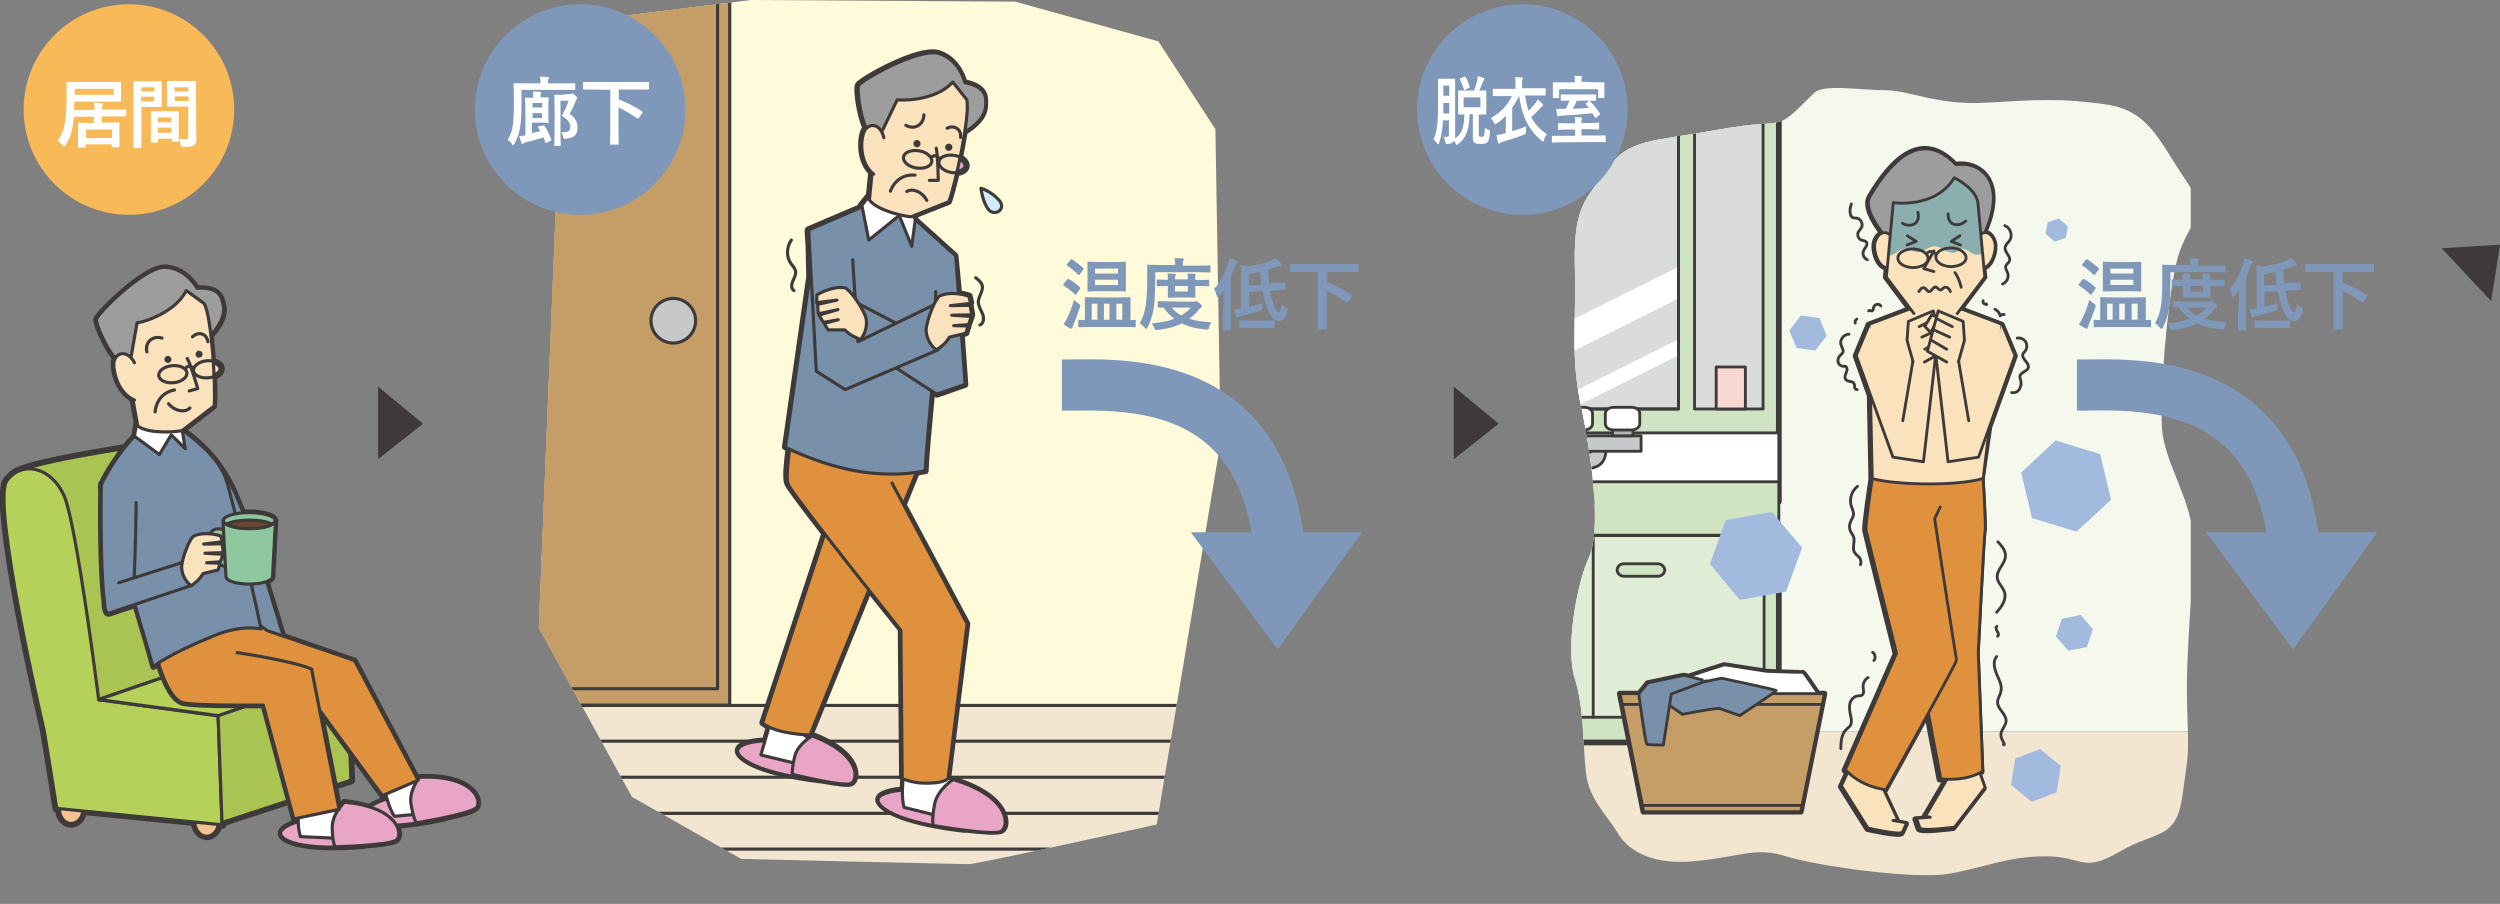 <?xml version="1.0" encoding="utf-8"?>
<!-- Generator: Adobe Illustrator 27.2.0, SVG Export Plug-In . SVG Version: 6.00 Build 0)  -->
<svg version="1.1" id="_レイヤー_2" xmlns="http://www.w3.org/2000/svg" xmlns:xlink="http://www.w3.org/1999/xlink" x="0px"
	 y="0px" viewBox="0 0 762.3 275.6" style="enable-background:new 0 0 762.3 275.6;" xml:space="preserve">
<rect x="0" y="0" width="762.3" height="275.6" fill="#808080" stroke="none"/>
<style type="text/css">
	.st0{fill:#B5D15A;stroke:#3E3A39;stroke-width:2.58;stroke-linecap:round;stroke-linejoin:round;}
	.st1{fill:#F5C291;stroke:#3E3A39;stroke-width:0.97;stroke-linecap:round;stroke-linejoin:round;}
	.st2{fill:#AAC454;stroke:#3E3A39;stroke-width:0.97;stroke-linecap:round;stroke-linejoin:round;}
	.st3{fill:#B5D15A;stroke:#3E3A39;stroke-width:0.97;stroke-linecap:round;stroke-linejoin:round;}
	.st4{fill:#FAE2BD;stroke:#3E3A39;stroke-width:1.93;stroke-linecap:round;stroke-linejoin:round;}
	.st5{fill:#7990AB;stroke:#3E3A39;stroke-width:0.97;stroke-linecap:round;stroke-linejoin:round;}
	.st6{fill:#E8A5C6;stroke:#3E3A39;stroke-width:0.97;stroke-linecap:round;stroke-linejoin:round;}
	.st7{fill:#FFFFFF;stroke:#3E3A39;stroke-width:0.97;stroke-linecap:round;stroke-linejoin:round;}
	.st8{fill:#DF913D;stroke:#3E3A39;stroke-width:0.97;stroke-linecap:round;stroke-linejoin:round;}
	.st9{fill:#9D9D9E;stroke:#3E3A39;stroke-width:0.97;stroke-linecap:round;stroke-linejoin:round;}
	.st10{fill:#FAE2BD;stroke:#3E3A39;stroke-width:0.97;stroke-linecap:round;stroke-linejoin:round;}
	.st11{fill:none;stroke:#3E3A39;stroke-width:0.97;stroke-linecap:round;stroke-linejoin:round;}
	.st12{fill:#3E3A39;stroke:#3E3A39;stroke-width:0.97;stroke-miterlimit:10;}
	.st13{fill:#8FC89F;stroke:#3E3A39;stroke-width:0.97;stroke-linecap:round;stroke-linejoin:round;}
	.st14{fill:#694731;stroke:#3E3A39;stroke-width:0.97;stroke-linecap:round;stroke-linejoin:round;}
	.st15{clip-path:url(#SVGID_00000096752266569863144720000008270841232488262324_);}
	.st16{fill:#F3E6D1;}
	.st17{fill:#FFFADA;}
	.st18{fill:none;stroke:#3E3A39;stroke-width:0.96;stroke-linecap:round;stroke-linejoin:round;}
	.st19{fill:#C59D67;stroke:#3E3A39;stroke-width:0.96;stroke-linecap:round;stroke-linejoin:round;}
	.st20{fill:#C7C8C9;stroke:#3E3A39;stroke-width:0.96;stroke-linecap:round;stroke-linejoin:round;}
	.st21{fill:#E8A5C6;stroke:#3E3A39;stroke-width:1.92;stroke-linecap:round;stroke-linejoin:round;}
	.st22{fill:#E8A5C6;stroke:#3E3A39;stroke-width:0.96;stroke-linecap:round;stroke-linejoin:round;}
	.st23{fill:#FFFFFF;stroke:#3E3A39;stroke-width:0.96;stroke-linecap:round;stroke-linejoin:round;}
	.st24{fill:#DF913D;stroke:#3E3A39;stroke-width:0.96;stroke-linecap:round;stroke-linejoin:round;}
	.st25{fill:#7990AB;stroke:#3E3A39;stroke-width:0.96;stroke-linecap:round;stroke-linejoin:round;}
	.st26{fill:#9D9D9E;stroke:#3E3A39;stroke-width:0.96;stroke-linecap:round;stroke-linejoin:round;}
	.st27{fill:#FAE2BD;stroke:#3E3A39;stroke-width:0.96;stroke-linecap:round;stroke-linejoin:round;}
	.st28{fill:#3E3A39;stroke:#3E3A39;stroke-width:0.96;stroke-miterlimit:10;}
	.st29{fill:#D2EBF8;stroke:#3E3A39;stroke-width:0.96;stroke-linecap:round;stroke-linejoin:round;}
	.st30{fill:none;}
	.st31{fill:#7F98BA;}
	.st32{fill:#FFFFFF;}
	.st33{fill:#F8B959;}
	.st34{fill:#3E3A39;}
	.st35{clip-path:url(#SVGID_00000170277969672202794870000011014655915550772380_);}
	.st36{fill:#F5F8EC;}
	.st37{fill:#CFE4C3;stroke:#3E3A39;stroke-width:1.75;stroke-linecap:round;stroke-linejoin:round;}
	.st38{fill:#DFEDD7;stroke:#3E3A39;stroke-width:0.87;stroke-linecap:round;stroke-linejoin:round;}
	.st39{fill:none;stroke:#3E3A39;stroke-width:0.87;stroke-linecap:round;stroke-linejoin:round;}
	.st40{fill:#DADBDB;stroke:#3E3A39;stroke-width:0.87;stroke-linecap:round;stroke-linejoin:round;}
	.st41{clip-path:url(#SVGID_00000076564378100329762410000017795927020104345014_);}
	.st42{fill:#CFE4C3;stroke:#3E3A39;stroke-width:0.87;stroke-linecap:round;stroke-linejoin:round;}
	.st43{fill:#FFFFFF;stroke:#3E3A39;stroke-width:0.87;stroke-linecap:round;stroke-linejoin:round;}
	.st44{fill:#C7C8C9;stroke:#3E3A39;stroke-width:0.87;stroke-linecap:round;stroke-linejoin:round;}
	.st45{fill:#B3B3B4;stroke:#3E3A39;stroke-width:0.87;stroke-linecap:round;stroke-linejoin:round;}
	.st46{fill:#F8D8D0;stroke:#3E3A39;stroke-width:0.87;stroke-linecap:round;stroke-linejoin:round;}
	.st47{fill:#F0EA9A;stroke:#3E3A39;stroke-width:0.87;stroke-linecap:round;stroke-linejoin:round;}
	.st48{fill:#D4E7CD;stroke:#3E3A39;stroke-width:0.87;stroke-linecap:round;stroke-linejoin:round;}
	.st49{fill:#7990AB;stroke:#3E3A39;stroke-width:1.75;stroke-linecap:round;stroke-linejoin:round;}
	.st50{fill:#C59D67;stroke:#3E3A39;stroke-width:0.87;stroke-linecap:round;stroke-linejoin:round;}
	.st51{fill:#7990AB;stroke:#3E3A39;stroke-width:0.87;stroke-linecap:round;stroke-linejoin:round;}
	.st52{fill:#A2BADE;}
	.st53{fill:none;stroke:#3E3A39;stroke-width:1.75;stroke-linecap:round;stroke-linejoin:round;}
	.st54{fill:#FAE2BD;stroke:#3E3A39;stroke-width:0.87;stroke-linecap:round;stroke-linejoin:round;}
	.st55{fill:#DF913D;stroke:#3E3A39;stroke-width:0.87;stroke-linecap:round;stroke-linejoin:round;}
	.st56{fill:#9D9D9E;stroke:#3E3A39;stroke-width:0.87;stroke-linecap:round;stroke-linejoin:round;}
	.st57{fill:#FAE2BD;}
	.st58{fill:#8AAFAE;}
	.st59{fill:#F9D8B1;stroke:#3E3A39;stroke-width:0.87;stroke-linecap:round;stroke-linejoin:round;}
</style>
<g id="_文字">
	<g>
		<g>
			<path class="st0" d="M107,237.9l-1.2-33.2l-0.5,0.2l-36-5.1c0,0-2.5-47.7-6.3-56.5c-2.4-5.5-7-8.9-11.1-8.7v0
				c0,0-37.5,5.3-45.6,8.8l0,0c-1.6,0.5-3,1.6-4.2,3.2c-4.7,6.4,10.8,74,11.1,74.9c0.3,0.9,4.1,25,4.1,25l0.9,0.1c0,0.4,0,0.8,0,1.1
				c0.3,2,1.9,3.4,3.5,3.4s3.1-1.4,3.5-3.4c0-0.1,0-0.3,0-0.5l34.3,3.4c0,0.3,0,0.6,0.1,0.9c0.3,2,1.9,3.4,3.5,3.4s3.1-1.4,3.5-3.4
				c0-0.1,0-0.1,0-0.2l1.2,0.1l-1.2-33.2l1.2,32.5L107,237.9L107,237.9z"/>
			<g>
				<g>
					<path class="st1" d="M66.5,251.6c-0.3,2-1.9,3.4-3.5,3.4s-3.1-1.4-3.5-3.4c-0.4-2.5,1.1-5,3.5-5S66.9,249.1,66.5,251.6z"/>
					<path class="st1" d="M25.2,247.7c-0.3,2-1.9,3.4-3.5,3.4s-3.1-1.4-3.5-3.4c-0.4-2.5,1.1-5,3.5-5S25.6,245.2,25.2,247.7z"/>
				</g>
				<path class="st2" d="M6.4,143.4c8.2-3.5,45.6-8.8,45.6-8.8v0c4.2-0.2,8.7,3.2,11.1,8.7c3.8,8.7,6.3,56.5,6.3,56.5l-39.3,13.5
					c0,0-12.9-7.8-14.5-13.5C14.1,194.1,6.4,143.4,6.4,143.4L6.4,143.4z"/>
				<path class="st3" d="M17.3,246.5l50.4,5l-1.2-33.2l-36.4-4.9c0,0-6.7-53.3-10.5-62.1s-12.8-11.1-17.5-4.7s10.8,74,11.1,74.9
					S17.3,246.5,17.3,246.5z"/>
				<polygon class="st2" points="105.8,204.7 66.5,218.2 67.7,250.8 107,237.9 				"/>
				<polygon class="st3" points="69.4,199.8 30.1,213.3 66.5,218.2 105.4,204.9 				"/>
			</g>
			<path class="st4" d="M127.9,237c0,0-0.2,0.3-0.5,0.8l-19.3-36.3L86.4,194c-0.7-1.8-2.6-8.5-5.2-16.7c1.1-0.4,1.8-0.9,1.8-1.4
				l0.9-17.2c0-1.3-3.6-2.4-7.9-2.4c-0.7,0-1.3,0-1.9,0.1c-2.3-5.9-4.6-10.8-6.6-13.4c-3.1-5.2-9-9.9-11.7-11.9l9.4-7.2
				c0.2-1.7,0.2-5.1,0-9c1.5-0.5,2.5-1.6,2.4-2.6c-0.1-1-1.2-1.9-2.7-2.1c-0.2-2.6-0.4-5.3-0.7-7.8c2-2.1,4.6-5.7,3.9-9
				c-0.6-2.9-1.2-5.8-8-5.4c0,0-3.2-6-9.6-6.4S29.6,96,29.4,97.4c-0.1,1.5,2.9,8.5,5.5,11.5l0.5-0.1c-0.4,0.5-0.7,1.2-0.7,2.1
				c-0.1,2.5,1.3,8.4,5.7,10.7l1.3,7.1l0,0L41,133l0.2,0.1l-0.3,0.1c-3.5,3.3-8.6,11.2-9.9,14.4l-0.1-0.1c0,0,0,0.2,0,0.5
				c-0.1,0.3-0.1,0.5-0.1,0.7c0,0.1,0,0.3,0.1,0.5c-0.1,5.8-0.2,25.1,1,34.1c0,1.3,0.2,4,1.3,3.8l8.1-2.7c1.6,5.2,4.8,16.1,5.5,18.9
				c0,0,0.4-0.4,1.5-1.1c1.9,6.1,4.5,11.4,7.6,12.1c3.8,0.9,24.5,0.7,24.5,0.7l9.3,34.7l1.3-0.3c0,0.3,0,0.7,0,1.1
				c-4.9,1.5-7.6,3.8-3,5.9c6.8,3.1,22.9,1.5,22.9,1.5l0-0.1c4.4-0.3,9.1-0.9,10.1-1.7c0.8-0.7,1-2.5-0.1-4.4
				c7.1-0.4,14.7-2.2,14.7-2.2l0-0.1c4.4-0.9,8.9-2.1,9.7-3.1C147,244.2,144.5,236.3,127.9,237L127.9,237z M126.9,238.7
				c-0.2-0.1-0.4-0.1-0.6-0.2l0.9-0.4C127.1,238.3,127,238.5,126.9,238.7z M116.6,242.6l1-0.4c0.1,0.4,0.2,0.9,0.4,1.4
				c-2.1,0.7-4,1.6-5.4,2.5c-2.1-0.6-4.6-1.2-7.6-1.5c0,0-0.8,0.7-1.6,1.9c0,0,0,0,0,0l-5.8-29.8L116.6,242.6L116.6,242.6z
				 M40.1,108l-0.1,0.5l-0.3,0.3c-0.3-0.2-0.5-0.4-0.8-0.6L40.1,108L40.1,108z M55.7,198c0,0.1,0,0.2,0,0.3l-0.6,0
				C55.3,198.2,55.5,198.1,55.7,198L55.7,198z"/>
			<g>
				<path class="st5" d="M66,141.4c7.2,4.8,19.5,50.8,20.6,53l-7.9,5.1l-6.3-38.1L66.7,146"/>
				<g>
					<path class="st6" d="M135.5,249.4c0,0-15.7,3.8-22.8,1.6c-7.2-2.1,1.6-7,10.4-8.9c8.8-1.9,13.6-1.4,13.6-1.4"/>
					<path class="st7" d="M117.4,241.3c0,0,1.2,5.4,2.9,7.6c0,0,17.3-1.5,18.5-1.8c1.2-0.2,1.6-3.7,1.6-3.7s-13.4-5-16.3-5.4
						C121.1,237.6,117.4,241.2,117.4,241.3L117.4,241.3z"/>
					<path class="st6" d="M127.9,237c0,0-3.2,4-2.6,8s1.6,5.9,1.6,5.9s16.7-2.7,18.4-4.7C147,244.2,144.5,236.3,127.9,237L127.9,237
						z"/>
				</g>
				<g>
					<path class="st6" d="M110.8,257.9c0,0-16,1.6-22.9-1.5c-6.8-3.1,2.5-6.7,11.5-7.4c9-0.7,13.7,0.4,13.7,0.4"/>
					<path class="st7" d="M91,247.9c0,0-0.4,3.9,0.6,7.2l17.5,0.8c0,0,4.7-3.3,4.5-4.3s-11.8-5.8-11.8-5.8L91,247.9L91,247.9z"/>
					<path class="st6" d="M105,244.6c0,0-3.7,3.5-3.7,7.6s0.8,6,0.8,6s16.9-0.4,18.8-2.1C122.9,254.3,121.5,246.1,105,244.6
						L105,244.6z"/>
				</g>
				<g>
					<path class="st8" d="M55.5,189.7c-0.8,7.3,1.6,20.6,5.4,21.3c3.8,0.7,33,0.7,33,0.7l22.7,30.9l10.9-4.7l-19.4-36.5l-26.6-9.1
						l-6.8-5"/>
					<path class="st8" d="M47.1,197.9c1.9,7.7,5,15.5,8.7,16.4c3.8,0.9,24.5,0.7,24.5,0.7l9.3,34.7l13.8-2.9l-8.4-42.8
						c-6.2-2.6-22.7-5-22.7-5"/>
				</g>
				<path class="st5" d="M40.9,133.2c-4.1,3.9-10.3,13.9-10.1,15.5c0.2,1.6,9.5,32.8,9.5,32.8s5.3,18,6.4,21.8c0,0,4.1-3.6,18.9-9.6
					c8.4-3.4,14-1.9,14-1.9s-8.4-39.8-11-46.5c-2.6-6.7-11.3-13-13.7-14.7"/>
				<polygon class="st7" points="55.1,128.5 56.5,136.8 52.2,132.6 48.6,138.6 41,133 41.7,128.8 				"/>
				<path class="st5" d="M30.9,147.5c0,0-0.6,32,1.6,39.1l8.2-5.9c0.8-16.3,0.8-27.4,0.8-27.4"/>
				<g>
					<path class="st9" d="M62.2,104.2c0,0,6.9-5.7,5.9-10.9c-0.6-2.9-1.2-5.8-8-5.4c0,0-3.2-6-9.6-6.4c-6.4-0.4-21,14.4-21.1,15.9
						c-0.1,1.5,2.9,8.5,5.5,11.5"/>
					<path class="st10" d="M41.8,98.4L40,108.6l-1.6,1.4l3.6,19.9c3.2,2.4,11.1,1.9,13.5,1.4l9.8-7.5c0.5-5.5-0.7-26.9-3-31.2
						l-5.5-4C53,96.1,41.8,98.7,41.8,98.4z"/>
					<path class="st11" d="M63.4,104.2c-0.4-2.6-3-3.2-4.7-1.5"/>
					<path class="st11" d="M49.4,103.1c-3-0.9-5.3,1.4-4.6,4.2"/>
					<path class="st11" d="M57.1,109.3c1.2,2.2,3.2,9.2,3.2,9.2l-2.6,0.7"/>
					<path class="st11" d="M57.9,124.4c-1.5,1.6-4.8,0.9-6.5-1.3"/>
					<path class="st11" d="M47.3,125.6c0,0,0.2-5.6,5.9-6.7"/>
					<path class="st12" d="M60.1,108c0-0.3,0.3-0.6,0.6-0.6s0.6,0.3,0.6,0.6s-0.3,0.6-0.6,0.6C60.3,108.6,60.1,108.4,60.1,108
						L60.1,108z"/>
					<path class="st12" d="M50.6,109.6c0-0.3,0.3-0.6,0.6-0.6c0.3,0,0.6,0.3,0.6,0.6s-0.3,0.6-0.6,0.6
						C50.9,110.2,50.6,109.9,50.6,109.6L50.6,109.6z"/>
					<path class="st10" d="M41,110.6c-2.2-4.2-6.1-3.2-6.3,0.3c-0.1,2.7,1.4,9,6.3,11.1"/>
				</g>
				<g>
					<path class="st11" d="M57,113.7c0.1,1.4-1.7,2.8-4.1,3s-4.4-0.8-4.5-2.2c-0.1-1.4,1.7-2.8,4.1-3S56.9,112.3,57,113.7z"/>
					<path class="st11" d="M67.6,112.2c0.1,1.4-1.7,2.8-4.1,3s-4.4-0.8-4.5-2.2s1.7-2.8,4.1-3C65.5,109.8,67.5,110.8,67.6,112.2z"/>
					<path class="st11" d="M56.5,112.5c0.5-1.1,1.7-1,2.5-0.2"/>
				</g>
				<g>
					<g>
						<path class="st13" d="M69.9,173c0.6,0,1.1-0.5,1.2-1.1c0-0.6-0.5-1.2-1.1-1.2c-0.1,0-1.7-0.1-3.1-1.8c-0.8-0.9-1.2-2.6-1.1-4
							c0.1-0.7,0.3-1.1,0.4-1.2c0.6-0.5,1.9,0.3,2.2,0.5c0.5,0.4,1.2,0.3,1.6-0.2c0.4-0.5,0.3-1.2-0.2-1.6c-1.1-0.8-3.4-1.9-5.1-0.5
							c-0.7,0.6-1.2,1.6-1.3,2.9c-0.2,2,0.5,4.4,1.7,5.7C67.2,172.9,69.7,173,69.9,173C69.9,173,69.9,173,69.9,173L69.9,173z"/>
						<path class="st13" d="M84,158.7l-0.9,17.2c-0.1,1.2-3.2,2.2-7.1,2.2s-7-1-7.1-2.2l-0.9-17.2C68.1,158.7,84,158.7,84,158.7z"/>
						<path class="st13" d="M68.1,158.7c0,1.3,3.6,2.4,7.9,2.4s7.9-1.1,7.9-2.4s-3.6-2.4-7.9-2.4S68.1,157.4,68.1,158.7z"/>
						<path class="st14" d="M69,159.9c1.3-0.8,3.9-1.3,7-1.3s5.7,0.5,7,1.3c-1.3,0.8-3.9,1.3-7,1.3S70.4,160.6,69,159.9z"/>
					</g>
					<g>
						<path class="st5" d="M36.2,177.7l22.2-7.1v7.9l-25.3,8.5c-1.3,0.2-1.3-4.5-1.3-4.5"/>
						<path class="st10" d="M67.3,163.4c0,0-4.8-1.6-8.3,0.1c-0.1,0.1-0.2,0.3-0.4,0.4l0,0c-1.2,1.4-3.4,7.2-3.2,9.4
							c0.3,3.6,2.9,5.3,2.9,5.3c1.2-0.8,2.6-1.9,3.6-3.7l4.6-1.1l0.6-2.1l-4.1-0.1l4.2-0.3l0.8-2.3l-5.5-0.3l5.6-0.2l-0.4-2.7
							l-5.6,0.1l5.7-0.7L67.3,163.4L67.3,163.4z"/>
					</g>
				</g>
			</g>
		</g>
		<g>
			<defs>
				<path id="SVGID_1_" d="M182.2,5.8L229,0l80.5,0.5l43.7,12.1l17.4,26.8l1.6,95.2l-19.5,116.8c0,0-54.7,12.1-57.3,12.1
					s-69.4-1.6-69.4-1.6L192.7,243l-28.4-51.6l6.8-167.8L182.2,5.8L182.2,5.8z"/>
			</defs>
			<clipPath id="SVGID_00000179606721724548864190000012414212805348698757_">
				<use xlink:href="#SVGID_1_"  style="overflow:visible;"/>
			</clipPath>
			<g style="clip-path:url(#SVGID_00000179606721724548864190000012414212805348698757_);">
				<g>
					<rect x="126.7" y="215.1" class="st16" width="250.9" height="60.5"/>
					<rect x="126.7" y="-27.3" class="st17" width="250.9" height="242.4"/>
					<line class="st18" x1="377.6" y1="215.1" x2="126.7" y2="215.1"/>
					<line class="st18" x1="377.6" y1="226" x2="126.7" y2="226"/>
					<line class="st18" x1="377.6" y1="237" x2="126.7" y2="237"/>
					<line class="st18" x1="377.6" y1="248" x2="126.7" y2="248"/>
					<line class="st18" x1="377.6" y1="258.9" x2="126.7" y2="258.9"/>
					<line class="st18" x1="377.6" y1="269.9" x2="126.7" y2="269.9"/>
					<rect x="109.8" y="-16.8" class="st19" width="112.7" height="231.8"/>
					<rect x="113.4" y="-11.7" class="st19" width="105.4" height="221.7"/>
					<circle class="st20" cx="205.3" cy="97.8" r="6.8"/>
				</g>
				<path class="st21" d="M290.6,237.7c0,0-0.1,0.1-0.3,0.2c-0.4-0.3-0.8-0.6-1.2-0.9l5.8-46.8l-19.4-36.3l4-9.8
					c1.7-0.3,2.7-0.5,2.7-0.5c0.1-3.8,1-13.8,2-24.3l1.5,1l8.6-3l-1.1-15.4l1.4-0.3l0.7-2.2l-2.3-0.1V99l2.4-0.1l0.9-2.5l-3.5-0.2
					l0-0.2l3.6-0.1l-0.5-2.9l-3.3,0l0-0.3l3.5-0.4l-0.5-2.1c0,0-1.4-0.5-3.2-0.7L291.3,78l-12-10.8l-0.6-1.5l10.6-4.2
					c0.6-1.7,1.5-4.9,2.4-8.8c1.6-0.1,2.8-0.8,3-1.9c0.2-1-0.6-2.1-2-2.8c0.5-2.6,1-5.3,1.4-7.8c2.5-1.5,6-4.2,6.2-7.7
					c0.2-3,0.4-6-6.3-7.4c0,0-1.5-6.7-7.6-8.8c-6.1-2.2-24.3,8.3-24.8,9.7c-0.5,1.4,0.5,9,2.2,12.7l0.5,0.1c-0.5,0.4-1,1-1.2,1.8
					c-0.8,2.4-1,8.5,2.6,12l-0.7,6.9l-2.5,3.1l0.1,0.5l-16.2,6.9v0.5l-0.1-0.1l0.3,4.9l0.2,9.1l-7.4,51.9c0,0,0.4,0.2,1.1,0.5
					c-0.5,3.8-1.1,8.9-0.4,10.6c0.4,1.1,5.3,7.6,11.3,15.3l-18.9,57.7c0.6,0.4,1.2,0.9,2,1.2l-1.2,4.2c-6.6,0.3-11.2,2.3-6.2,5.8
					c6.1,4.3,20.9,6.1,23.8,6.4c3.9,0.7,7.7,1.3,8.7,0.8c2.2-1.1,3-9-11.8-14.6c0,0-0.5,0.3-1.1,0.7c-0.4-0.4-0.8-0.7-1.2-1
					c1,0.1,1.6,0.1,1.6,0.1l17.9-44.2c5.5,6.9,9.7,12.1,9.7,12.1l0.4,45.2c0,0,0.2,0.1,0.4,0.2c0,0.5-0.2,1.9-0.2,3.5
					c-6.2,0.5-10.1,2.4-5.4,5.7c6.7,4.8,24.3,6.5,24.3,6.5l0.1-0.1c4.8,0.6,10,1,11.2,0.3C307.7,252,308,242.9,290.6,237.7
					L290.6,237.7z M269.3,39.3l-0.2,0.5l-0.4,0.2c-0.2-0.3-0.4-0.6-0.6-0.8L269.3,39.3L269.3,39.3z"/>
				<g>
					<path class="st22" d="M251.3,238.2c0,0-17.6-1.7-24.3-6.5c-6.7-4.8,4.1-6.7,14-5.5s14.6,3.4,14.6,3.4"/>
					<g>
						<path class="st22" d="M294.1,253.2c0,0-17.6-1.7-24.3-6.5c-6.7-4.8,4.1-6.7,14-5.5s14.6,3.4,14.6,3.4"/>
						<path class="st23" d="M275.4,237.3c0,0-0.7,6,0.3,8.9c0,0,18.5,4.6,19.7,4.8s4.7-5.2,4.7-5.2s-12.1-10-15-11.5
							C282.3,232.9,275.4,237.3,275.4,237.3L275.4,237.3z"/>
						<path class="st22" d="M290.6,237.7c0,0-4.7,3-5.6,7.4c-0.9,4.4-0.5,6.6-0.5,6.6s18.2,3.2,20.7,1.8
							C307.8,252,308.1,242.9,290.6,237.7L290.6,237.7z"/>
					</g>
					<g>
						<path class="st23" d="M234.6,221.3l-2.6,8.9l17.8,4.3l3.6-1.7c0,0-0.8-2.1-4.1-5.1c-2.6-2.4-5.5-4.8-5.5-4.8"/>
						<path class="st24" d="M256.2,148.4l-23.7,72.1c4.4,3.5,14.5,3.6,14.5,3.6l34.8-85.9l-34.5-5.8"/>
						<path class="st24" d="M272,147.3l22.9,42.9l-5.8,47.1c0,0-0.8,1.7-7.5,1.5c-3.6-0.1-6.5-1.4-6.5-1.4l-0.4-45.2
							c0,0-33.4-41.7-34.4-44.6s1.2-15.2,1.2-15.2"/>
					</g>
					<g>
						<path class="st25" d="M287.2,86.7c0,0-4.7,47.3-5.1,56.8c0,0-7.2,2.1-19.2,0.4c-11.9-1.7-23.4-7.5-23.4-7.5l7.4-51.9
							l-0.3-14.4l17.2-7.4l14.9,2.9"/>
						<polyline class="st25" points="277.6,65.6 291.4,78 294.3,117.2 285.6,120.2 261.8,104.8 260.6,92 284.3,104.3 285,106.2 
							285.3,88.9 						"/>
						<polyline class="st23" points="265.5,59.2 262.8,62.6 264.9,73.2 274.2,65.7 278,75.1 279.1,66.9 278,65.2 						"/>
					</g>
					<g>
						<g>
							<path class="st26" d="M291.8,41.6c0,0,8.3-3.7,8.7-9c0.2-3,0.4-6-6.3-7.4c0,0-1.5-6.7-7.6-8.8c-6.1-2.2-24.3,8.3-24.8,9.7
								c-0.5,1.4,0.5,9,2.2,12.7"/>
							<path class="st27" d="M273.6,30.4l-4.5,9.3l-2,1l-2,20.3c2.5,3.2,10.2,4.9,12.7,5.1l11.5-4.6c2-5.2,6.6-26.4,5.5-31.1
								l-4.3-5.4C285.1,31.2,273.5,30.6,273.6,30.4L273.6,30.4z"/>
							<path class="st18" d="M292.9,41.9c0.3-2.6-2.1-3.9-4.1-2.8"/>
							<path class="st18" d="M276.2,38.2c2.8,1.6,5.5-0.3,5.5-3.2"/>
							<path class="st18" d="M285.5,45.2c0.5,2.5,0.6,9.8,0.6,9.8l-2.7,0"/>
							<path class="st18" d="M276.5,58.4c1.9-1.2,4.9,0.3,6.1,2.7"/>
							<path class="st18" d="M271.5,58.3c0,0,1.7-5.4,7.5-4.9"/>
							<path class="st28" d="M288.7,44.7c0.1-0.3,0.4-0.5,0.8-0.4c0.3,0.1,0.5,0.4,0.4,0.8c-0.1,0.3-0.4,0.5-0.8,0.4
								S288.6,45,288.7,44.7z"/>
							<path class="st28" d="M279,43.6c0.1-0.3,0.4-0.5,0.8-0.4c0.3,0.1,0.5,0.4,0.4,0.8s-0.4,0.5-0.8,0.4
								C279.1,44.3,279,44,279,43.6z"/>
							<path class="st27" d="M269.5,42c-1-4.6-5-4.8-6.2-1.4c-0.9,2.6-1.1,9.2,3.1,12.5"/>
						</g>
						<g>
							<path class="st18" d="M284.1,49.4c-0.3,1.4-2.4,2.2-4.8,1.8s-4.1-2-3.8-3.4c0.3-1.4,2.4-2.2,4.8-1.8S284.4,48,284.1,49.4z"/>
							<path class="st18" d="M294.9,50.8c-0.3,1.4-2.4,2.2-4.8,1.8s-4.1-2-3.8-3.4c0.3-1.4,2.4-2.2,4.8-1.8S295.1,49.4,294.9,50.8z"
								/>
							<path class="st18" d="M284,48c0.8-0.9,1.9-0.5,2.5,0.5"/>
						</g>
					</g>
					<polyline class="st25" points="246.6,70.5 248.9,113.2 257.7,118.8 286,106.7 285.1,92.8 261.6,104.2 260,79.2 					"/>
					<path class="st27" d="M295.4,90.3c0,0-5.2-1.8-9,0c-0.1,0.1-0.3,0.3-0.4,0.5l0,0c-1.4,1.6-3.7,7.8-3.6,10.1
						c0.3,3.9,3.1,5.8,3.1,5.8c1.3-0.8,2.9-2,4-3.9l5-1.2l0.7-2.2l-4.4-0.1l4.5-0.3l0.9-2.5l-6-0.4l6.1-0.1l-0.5-2.9l-6,0.1l6.2-0.7
						L295.4,90.3L295.4,90.3z"/>
					<path class="st27" d="M249.1,89.9c0,0,4.7-2.9,8.7-2.1c0.2,0.1,0.3,0.2,0.5,0.4l0,0c1.7,1.2,5.4,6.8,5.8,9
						c0.6,3.8-1.7,6.3-1.7,6.3c-1.4-0.5-3.2-1.3-4.8-2.9l-5.1,0l-1.2-2l4.3-1.1l-4.5,0.8l-1.4-2.2l5.8-1.7l-6,1.3l-0.2-2.9l5.9-1.3
						l-6.2,0.8L249.1,89.9L249.1,89.9z"/>
					<path class="st22" d="M247.7,224.4c0,0-4.3,2.3-5.3,6c-1,3.8-0.8,5.7-0.8,5.7s15.6,3.9,17.9,2.8
						C261.7,237.8,262.5,230,247.7,224.4L247.7,224.4z"/>
				</g>
				<path class="st18" d="M241.3,73.2c-1.5,2.1-1.6,5.1-0.1,7.2c0.6,0.8,1.3,1.5,1.4,2.5c0.1,1-0.5,1.9-0.9,2.9s-0.5,2.3,0.4,2.8"/>
				<path class="st18" d="M297.5,84.7c0.8,0.6,1.7,1.3,2,2.3c0.4,1.7-1.1,3.3-1.2,5c0,1.3,0.8,2.5,1.3,3.7c0.5,1.2,0.4,2.9-0.8,3.4"
					/>
				<path class="st29" d="M299.1,57.4c0,0,3,0.8,5.5,3.6c2.5,2.9-1.4,5.1-3.2,2.9C299.6,61.6,299.1,57.4,299.1,57.4L299.1,57.4z"/>
				<rect x="154.3" y="-6.3" class="st30" width="217.3" height="272.4"/>
			</g>
		</g>
		<g>
			<circle class="st31" cx="176.9" cy="33.4" r="32.1"/>
			<g>
				<path class="st32" d="M159,31c0,4-0.1,5.8-0.4,7.8c-0.3,1.8-0.8,3.4-1.7,5c-0.2,0.3-0.3,0.5-0.4,0.5c-0.1,0-0.2-0.1-0.4-0.4
					c-0.4-0.6-0.9-1-1.3-1.3c0.9-1.3,1.4-3,1.6-4.6c0.2-1.7,0.3-3.2,0.3-7.1c0-3.5-0.1-5.2-0.1-5.3c0-0.2,0-0.2,0.2-0.2
					c0.1,0,0.9,0,3.1,0h4.9v-0.2c0-1,0-1.3-0.2-1.8c0.9,0,1.6,0,2.4,0.1c0.2,0,0.4,0.1,0.4,0.2c0,0.1-0.1,0.2-0.2,0.4
					s-0.1,0.4-0.1,1.1v0.2h5.1c2.1,0,2.9,0,3,0c0.2,0,0.2,0,0.2,0.2v1.5c0,0.2,0,0.3-0.2,0.3c-0.1,0-0.9,0-3,0H159L159,31L159,31z
					 M165.5,38.3c0.3-0.1,0.3-0.1,0.5,0.1c0.9,1.2,1.5,2.7,2.1,4.1c0.1,0.2,0.1,0.3-0.2,0.4l-1.2,0.6c-0.3,0.2-0.3,0.2-0.4-0.1
					c-0.2-0.5-0.4-1-0.6-1.5c-1.7,0.5-3.2,1-5.1,1.4c-0.4,0.1-0.8,0.3-0.9,0.4c-0.1,0.1-0.2,0.2-0.4,0.2s-0.2-0.1-0.3-0.3
					c-0.2-0.7-0.5-1.4-0.7-2.1c0.7-0.1,1.3-0.1,1.9-0.2v-8.8c0-1.6-0.1-2.3-0.1-2.5s0.1-0.2,0.2-0.2c0.2,0,0.7,0,1.9,0h0.4v-0.1
					c0-0.8,0-1.3-0.1-1.8c0.9,0,1.4,0,2.1,0.1c0.2,0,0.4,0.1,0.4,0.2s-0.1,0.2-0.1,0.4c-0.1,0.2-0.1,0.5-0.1,1v0.1h0.2
					c1.3,0,1.8,0,2,0c0.2,0,0.3,0,0.3,0.2c0,0.1-0.1,0.8-0.1,2.2v2.9c0,1.5,0.1,2.1,0.1,2.3c0,0.2,0,0.2-0.3,0.2
					c-0.1,0-0.7-0.1-2-0.1h-2.8v3.2c0.9-0.2,1.7-0.4,2.5-0.6l-0.6-1.1c-0.1-0.2-0.1-0.2,0.2-0.4L165.5,38.3L165.5,38.3z M162.4,31.4
					v1.4h2.9v-1.4H162.4z M165.3,34.5h-2.9V36h2.9V34.5z M173.7,28.7c0.3,0,0.3,0,0.5-0.1c0.1,0,0.2-0.1,0.3-0.1
					c0.1,0,0.3,0,0.9,0.6c0.5,0.5,0.6,0.6,0.6,0.8s-0.1,0.3-0.2,0.4c-0.1,0.1-0.2,0.3-0.3,0.6c-0.6,1.5-1,2.4-1.8,3.8
					c2.1,1.5,2.4,3,2.4,4.3c0,2.1-1.2,3.1-3.5,3.3c-0.7,0.1-0.7,0.1-0.9-0.6c-0.1-0.6-0.3-1.2-0.6-1.4c2,0.1,2.8-0.3,2.8-1.5
					c0-1-0.3-2.1-2.6-3.5c0.9-1.6,1.5-2.8,2.1-4.6h-2.5v10.1c0,2.2,0.1,3.4,0.1,3.5c0,0.2,0,0.2-0.2,0.2h-1.6c-0.2,0-0.2,0-0.2-0.2
					c0-0.1,0.1-1.2,0.1-3.3v-8.5c0-2.2-0.1-3.2-0.1-3.4c0-0.2,0-0.2,0.2-0.2c0.1,0,0.7,0,1.8,0L173.7,28.7L173.7,28.7z"/>
				<path class="st32" d="M180.9,27.3c-2,0-2.8,0-2.9,0c-0.2,0-0.2,0-0.2-0.2v-1.9c0-0.2,0-0.2,0.2-0.2c0.1,0,0.9,0,2.9,0h13.9
					c2.1,0,2.8,0,2.9,0c0.2,0,0.2,0,0.2,0.2v1.9c0,0.2,0,0.2-0.2,0.2c-0.1,0-0.8,0-2.9,0h-6.1v3c2.1,0.9,4.8,2.1,7.1,3.7
					c0.1,0.1,0.2,0.1,0.2,0.2c0,0-0.1,0.1-0.1,0.2l-1.1,1.5c-0.2,0.3-0.2,0.3-0.5,0.2c-1.9-1.3-3.8-2.5-5.7-3.3v8c0,2,0.1,3,0.1,3.1
					c0,0.2,0,0.2-0.3,0.2h-2.1c-0.2,0-0.3,0-0.3-0.2c0-0.2,0.1-1.1,0.1-3.1V27.4L180.9,27.3L180.9,27.3z"/>
			</g>
		</g>
		<g>
			<circle class="st33" cx="39.3" cy="33.4" r="32.1"/>
			<g>
				<path class="st32" d="M28.8,33.5c0-1,0-1.6-0.2-2.2c0.9,0,1.8,0.1,2.4,0.2c0.2,0,0.4,0.1,0.4,0.2s0,0.2-0.1,0.4
					c-0.1,0.2-0.2,0.5-0.2,1.3h4c2.2,0,3,0,3.2,0c0.2,0,0.2,0,0.2,0.2v1.7c0,0.2,0,0.2-0.2,0.2c-0.1,0-0.9,0-3.2,0h-4v1.9h2.1
					c2.2,0,2.9-0.1,3-0.1c0.2,0,0.2,0,0.2,0.2c0,0.1,0,0.7,0,1.9v1.7c0,2.8,0,3.3,0,3.5c0,0.2,0,0.3-0.2,0.3h-1.9
					c-0.2,0-0.2,0-0.2-0.3V44h-8v0.8c0,0.2,0,0.2-0.2,0.2h-1.9c-0.2,0-0.2,0-0.2-0.2c0-0.2,0-0.7,0-3.5v-1.5c0-1.4,0-2,0-2.2
					c0-0.2,0-0.2,0.2-0.2c0.2,0,0.9,0.1,3,0.1h1.6v-1.9h-6.1c-0.1,1-0.2,1.9-0.3,2.8c-0.4,2.1-1,4-2.2,5.8c-0.2,0.3-0.3,0.5-0.4,0.5
					s-0.2-0.1-0.5-0.4c-0.5-0.6-1.1-1.1-1.5-1.4c1.2-1.7,1.9-3.4,2.2-5.5c0.3-1.9,0.5-4,0.5-7.3s0-4.7,0-4.9c0-0.2,0-0.2,0.2-0.2
					c0.1,0,0.9,0,3.2,0h9.9c2.2,0,3,0,3.1,0c0.2,0,0.2,0,0.2,0.2c0,0.1,0,0.6,0,1.8V29c0,1.2,0,1.6,0,1.8c0,0.2,0,0.2-0.2,0.2
					c-0.1,0-0.9,0-3.1,0h-11v0.5c0,0.7,0,1.4,0,2.1C22.8,33.5,28.8,33.5,28.8,33.5z M34.7,27.1H22.8v1.8h11.9V27.1z M26.2,42.1h8
					v-2.6h-8V42.1z"/>
				<path class="st32" d="M46.8,24.8c1.5,0,2.2,0,2.3,0c0.2,0,0.2,0,0.2,0.3c0,0.1,0,0.8,0,2.2v2.8c0,1.4,0,2,0,2.2
					c0,0.2,0,0.3-0.2,0.3c-0.1,0-0.8,0-2.3,0h-3.7v7.4c0,3.2,0,4.7,0,4.9c0,0.2,0,0.2-0.2,0.2h-2c-0.2,0-0.2,0-0.2-0.2
					c0-0.2,0-1.7,0-4.9V30c0-3.2,0-4.8,0-4.9c0-0.2,0-0.3,0.2-0.3c0.2,0,1,0,2.7,0C43.6,24.8,46.8,24.8,46.8,24.8z M43.1,26.6v1.3h4
					v-1.3H43.1z M47,29.5h-4v1.4h4V29.5z M46.2,43.5c-0.2,0-0.2,0-0.2-0.3c0-0.1,0-0.8,0-4.2v-2c0-2,0-2.7,0-2.9
					c0-0.2,0-0.2,0.2-0.2c0.2,0,0.7,0,2.5,0h3.1c1.7,0,2.3,0,2.5,0c0.2,0,0.2,0,0.2,0.2c0,0.1,0,0.8,0,2.5v2.3c0,3.3,0,3.9,0,4.1
					c0,0.2,0,0.2-0.2,0.2h-1.7c-0.2,0-0.2,0-0.2-0.2v-0.7h-4.2v0.9c0,0.2,0,0.3-0.3,0.3L46.2,43.5L46.2,43.5z M48.1,37.3h4.2v-1.5
					h-4.2V37.3z M52.3,40.5v-1.6h-4.2v1.6H52.3z M59.8,37.5c0,1.6,0.1,3.4,0.1,4.6s-0.2,1.7-0.7,2.1c-0.5,0.4-1.1,0.6-3.3,0.6
					c-0.7,0-0.7,0-0.8-0.7c-0.1-0.6-0.3-1.2-0.5-1.7c0.7,0.1,1.4,0.1,1.9,0.1c0.8,0,0.9-0.2,0.9-0.9v-9.1h-3.8c-1.8,0-2.4,0-2.5,0
					c-0.2,0-0.2,0-0.2-0.3c0-0.1,0-0.7,0-2v-3.2c0-1.3,0-1.9,0-2c0-0.2,0-0.3,0.2-0.3c0.1,0,0.7,0,2.5,0h3.4c1.8,0,2.4,0,2.5,0
					c0.2,0,0.2,0,0.2,0.3c0,0.1,0,1.1,0,3C59.8,28.1,59.8,37.5,59.8,37.5z M53.2,26.6v1.3h4.2v-1.3C57.5,26.6,53.2,26.6,53.2,26.6z
					 M57.5,30.8v-1.4h-4.2v1.4H57.5z"/>
			</g>
		</g>
		<polygon class="st34" points="115.3,140 115.3,117.9 129,129.2 		"/>
		<polygon class="st34" points="443.3,140 443.3,117.9 457,129.2 		"/>
		<g>
			<defs>
				<path id="SVGID_00000121994666501544226690000000895390395576490659_" d="M553.1,28.4c-12.8,12.8-7.2,7.2-28.3,11
					c-21.1,3.8-28.3,2.9-34.5,12c-6.2,9.1-10.5,10.6-10.1,29.3c0.5,18.7-1.4,27.4,1.9,43.2c3.4,15.8,6.2,37.9,2.4,46.1
					s-7.2,27.8-4.3,36.9c2.9,9.1,2.4,20.6,3.4,28.8s6.2,12.5,9.6,18.2c3.4,5.8,11,10.1,24.5,8.6c13.4-1.4,17.8-4.3,26.9-1.4
					s39.3,7.2,49.9,5.3s17.8-5.3,29.3-5.3s11,5.3,22.5-1.4c11.5-6.7,17.3-3.4,19.2-17.3s1.9-11,1.4-27.4
					c-0.5-16.3,1.9-36.5,1.9-49.4s-9.1-24.5-9.6-35.5c-0.5-11,1.4-36,4.3-49.4s11-13.9,2.9-25.9c-8.2-12-11-21.1-24.5-23
					c-13.4-1.9-20.6-1.4-36-0.5s-23.5-3.8-31.2-3.8S556,25.5,553.1,28.4L553.1,28.4z"/>
			</defs>
			<clipPath id="SVGID_00000067949114531235340080000018097114715733447846_">
				<use xlink:href="#SVGID_00000121994666501544226690000000895390395576490659_"  style="overflow:visible;"/>
			</clipPath>
			<g style="clip-path:url(#SVGID_00000067949114531235340080000018097114715733447846_);">
				<rect x="467.5" y="13.7" class="st36" width="200.5" height="209.4"/>
				<rect x="467.5" y="223.2" class="st16" width="200.5" height="51"/>
				<g>
					<rect x="429" y="163.3" class="st37" width="113.4" height="63.1"/>
					<rect x="429" y="22.9" class="st37" width="113.4" height="130.1"/>
					<rect x="433.7" y="163.3" class="st38" width="104.2" height="55.4"/>
					<line class="st39" x1="485.8" y1="163.3" x2="485.8" y2="218.7"/>
					<rect x="433.7" y="32.2" class="st40" width="20.9" height="92.5"/>
					<rect x="516.7" y="32.2" class="st40" width="20.9" height="92.5"/>
					<rect x="459.9" y="32.2" class="st40" width="51.9" height="92.5"/>
					<g>
						<g>
							<defs>
								<rect id="SVGID_00000044175009324576680800000010471231371286833562_" x="459.9" y="32.2" width="51.9" height="92.5"/>
							</defs>
							<clipPath id="SVGID_00000075847807814039472190000011814202864810727591_">
								<use xlink:href="#SVGID_00000044175009324576680800000010471231371286833562_"  style="overflow:visible;"/>
							</clipPath>
							<g style="clip-path:url(#SVGID_00000075847807814039472190000011814202864810727591_);">
								<polygon class="st32" points="521,86.4 453.8,120 450,112.2 517.2,78.7 								"/>
								<polygon class="st32" points="525.1,101.7 457.8,135.3 455.9,131.4 523.1,97.8 								"/>
							</g>
						</g>
						<rect x="459.9" y="32.2" class="st39" width="51.9" height="92.5"/>
					</g>
					<path class="st42" d="M473.8,175.7h-10.4c-1.1,0-2.1-0.9-2.1-1.9s0.9-1.9,2.1-1.9h10.4c1.1,0,2,0.9,2,1.9
						S474.9,175.7,473.8,175.7z"/>
					<path class="st42" d="M505.5,175.7h-10.4c-1.1,0-2-0.9-2-1.9s0.9-1.9,2-1.9h10.4c1.1,0,2.1,0.9,2.1,1.9
						S506.7,175.7,505.5,175.7z"/>
					<rect x="429" y="146.7" class="st42" width="113.4" height="16.5"/>
					<rect x="429" y="132" class="st43" width="113.4" height="14.9"/>
					<g>
						<path class="st44" d="M473.2,145.4l-2.4-0.4c0-5.7,2.4-6.3,9.2-6.6l1.2-0.1c1.5-0.1,3.3-0.1,3.7-0.4l0,0c0,0,0.1-0.4,0.1-1.5
							c0-1.3,1.1-2.3,2.5-2.3c1.3,0.1,2.3,1.1,2.3,2.5c-0.2,6.1-3.8,6.3-8.4,6.5l-1.2,0.1c-2.8,0.1-4.5,0.3-4.9,0.6
							c0.3-0.1,0.2,0.7,0.2,1.3L473.2,145.4L473.2,145.4z"/>
						<rect x="474.7" y="132.9" class="st44" width="25.7" height="4.7"/>
						<rect x="477.3" y="131" class="st45" width="6.2" height="1.9"/>
						<path class="st43" d="M485.6,129.2c0,1-1.1,1.9-2.5,1.9h-5.5c-1.4,0-2.5-0.8-2.5-1.9v-3.1c0-1,1.1-1.9,2.5-1.9h5.5
							c1.4,0,2.5,0.8,2.5,1.9V129.2z"/>
						<rect x="491.7" y="131" class="st45" width="6.2" height="1.9"/>
						<path class="st43" d="M500,129.2c0,1-1.1,1.9-2.5,1.9h-5.5c-1.4,0-2.5-0.8-2.5-1.9v-3.1c0-1,1.1-1.9,2.5-1.9h5.5
							c1.4,0,2.5,0.8,2.5,1.9V129.2z"/>
					</g>
					<rect x="523.3" y="111.9" class="st46" width="8.9" height="12.8"/>
					<rect x="438.4" y="107.2" class="st47" width="5.8" height="17.4"/>
					<rect x="445.4" y="111.9" class="st48" width="5" height="12.8"/>
				</g>
				<path class="st49" d="M556.3,211.5h-2c-1.3-1.9-4.4-6.6-4.7-6.4c-0.3,0.2-11-0.3-11-0.3l-12.9-2c0,0-7.7,2.4-10.8,3.5
					c-0.6-0.1-1.1-0.2-1.5-0.3l-11,2.3l-2.6,3.2h-5.9l7.2,36h48L556.3,211.5L556.3,211.5z"/>
				<g>
					<path class="st43" d="M513.6,206.8c0.1-0.3,12.2-4.1,12.2-4.1l12.9,2c0,0,10.7,0.4,11,0.3c0.3-0.2,5.2,7.3,5.2,7.3
						s-6.3,11.1-6.6,11.1S513.6,206.8,513.6,206.8L513.6,206.8z"/>
					<g>
						<polygon class="st50" points="549.1,247.5 501.2,247.5 494,211.5 556.3,211.5 						"/>
						<line class="st39" x1="549.1" y1="245.6" x2="501.2" y2="245.6"/>
						<line class="st39" x1="555.8" y1="214.8" x2="494.5" y2="214.8"/>
					</g>
					<g>
						<path class="st51" d="M530.5,218.2c0,0,11-7.3,11.1-7.6s-16.7-3.8-16.7-3.8l-5.3,1.1l-5.6-1.5l-5.9,1l-1.9,5.7l6.8,4.7
							c0,0,11.2-2.2,11.5-1.7L530.5,218.2L530.5,218.2z"/>
						<path class="st51" d="M513.5,205.9l-11,2.3l-2.8,3.4c0,0,2,15.3,2.5,15.4s5,0.2,5,0.2l2.4-15.6l10.7-4
							C520.3,207.7,515.8,206.4,513.5,205.9z"/>
					</g>
				</g>
				<g>
					<g>
						<polygon class="st52" points="626.8,134.3 616.3,144.1 619.6,158 633.2,162.1 643.7,152.4 640.4,138.5 						"/>
						<polygon class="st52" points="540.3,156.1 526.2,158.6 521.4,172 530.5,182.9 544.6,180.4 549.5,167 						"/>
						<polygon class="st52" points="634.4,187.5 628.7,188.7 626.9,194.1 630.7,198.4 636.3,197.3 638.2,191.9 						"/>
						<polygon class="st52" points="549.1,96.2 545.6,100.8 547.8,106.1 553.5,106.9 557,102.4 554.8,97 						"/>
						<polygon class="st52" points="622.1,228.4 614.5,231.3 613.2,239.3 619.5,244.5 627.1,241.6 628.4,233.6 						"/>
					</g>
					<polygon class="st52" points="627.8,66.6 624.4,67.8 623.7,71.3 626.5,73.7 629.9,72.5 630.5,69 					"/>
				</g>
				<path class="st53" d="M606.6,130.2l7.8-21.7l-4-9.5l0,0l-12.6-4.8l7.3-9.7l-0.3-2.9c2.1-0.4,3.4-3.9,3.4-6.5
					c0-2.1-1.5-4.3-3.2-4.2c6.6-14.6-0.4-21.8-8.8-20.7c-10.3-10.9-19.5-1.4-26.1,9.8c-1.7,2.9,1.2,7.7,3.8,11.1
					c-1.4,0.5-2.4,2.3-2.4,4c0,2.7,1.5,6.4,3.8,6.5l-0.3,2.9l7.3,9.7l-12.6,4.8v0.1l-3.9,9.4l4.3,12.1l0.5,25.4
					c0.1,0,0.2,0.1,0.3,0.1c0,0,0,0,0,0.1l-0.3-0.1c0,0-2.2,14.4-1.9,15.7c0.2,1.2,9.3,37.6,9.3,37.6l-15.6,35.5
					c0,0,0.3,0.3,0.8,0.8l-1.9,4.2l8.1,12.9c0,0,10.1,2.3,10.5,1.2l1.3-2.8l-4.2-0.7l1.5-0.2l-4.4-9.4c0.2,0,0.5,0.1,0.7,0.1
					c0,0,6.9-12.4,12.8-23.2c1.8,9.8,3.8,19.9,3.8,19.9c0.7,0.1,1.3,0.1,2,0.1l-6.7,11.4l1.5,0.3l-4.2,0.3l1,2.9
					c0.3,1.2,10.6-0.2,10.6-0.2l9.3-12.1l-1.6-4.5c0.6-0.3,0.9-0.5,0.9-0.5l-1.4-36.2c0,0,1.7-36,2.1-37.2
					c0.3-1.2-0.6-15.8-0.6-15.8L606.6,130.2L606.6,130.2z"/>
				<g>
					<g>
						<path class="st54" d="M602.9,233.4l2.4,6.7l-9.3,12.1c0,0-10.3,1.4-10.6,0.2l-1-2.9l4.2-0.3l-1.5-0.3l6.9-11.8L602.9,233.4
							L602.9,233.4z"/>
						<path class="st55" d="M604.7,145.9c0,0,0.9,14.6,0.6,15.8s-2.1,37.2-2.1,37.2l1.4,36.2c0,0-4.1,3.2-12.8,2.4
							c0,0-7.2-37.7-7.1-38.2c0.2-0.5-13.5-53.3-13.5-53.3l33.7-7.6"/>
					</g>
					<g>
						<path class="st54" d="M564.5,233.1l-3,6.5l8.1,12.9c0,0,10.1,2.3,10.5,1.2l1.3-2.8l-4.2-0.7l1.5-0.2l-5.8-12.4L564.5,233.1
							L564.5,233.1z"/>
						<path class="st55" d="M570.9,145.9c0,0-2.2,14.4-1.9,15.7c0.2,1.2,9.3,37.6,9.3,37.6l-15.6,35.5c0,0,4.2,5.1,12.4,6.1
							c0,0,21.7-39,21.5-39.5s-6.7-43.1-6.7-43.1l1.7-3.6"/>
					</g>
					<path class="st54" d="M584.5,93.4l-14.6,5.5l1,47c6.2,1.9,25.2,2.5,33.8,0l5.8-47l-14.6-5.5"/>
					<g>
						<path class="st56" d="M596.4,50.2c9.2-1.2,16.6,7.5,6.7,24.8h-25.7c0,0-10-10.2-7.2-15.1C576.8,48.8,586,39.3,596.4,50.2
							L596.4,50.2z"/>
						<g>
							<g>
								<path class="st54" d="M577.8,73.7c-2.8-5.4-6.2-1.8-6.2,1.4c0,3.2,2.2,8,5.2,6.1"/>
								<path class="st54" d="M602.2,73.7c2.8-5.4,6.2-1.8,6.2,1.4c0,3.2-2.2,8-5.2,6.1"/>
								<path class="st57" d="M583.6,95.6l-8.4-11.1l2.1-22.7c0,0,12.9,1.9,18.6-7.6c0,0,6.5,3.1,7.2,7.6l2.1,22.7l-8.4,11.1"/>
								<path class="st58" d="M578.5,76.8c0.8-0.5,1.8-1.1,2.8-1c1.2,0.1,2.2,1,3.4,1.1c1.8,0.1,3.3-1.8,5.2-1.8
									c1.2,0,2.2,0.7,3.3,1.3c1,0.6,2.4,1,3.4,0.4c0.4-0.2,0.6-0.6,1-0.8c0.7-0.4,1.5-0.1,2.2,0.3c0.7,0.4,1.3,0.9,2,1.2
									c1,0.3,1.9,0.2,2.8-0.3l-1.5-15.5c-0.6-4.5-7.2-7.6-7.2-7.6c-5.7,9.5-18.6,7.6-18.6,7.6l-1.5,16.3c0,0,0,0,0,0
									C576.8,78,577.7,77.4,578.5,76.8L578.5,76.8z"/>
								<path class="st39" d="M584.8,64.7c0.9,3.4-2,4.9-4.7,3.4"/>
								<path class="st39" d="M594,65.2c-0.1,3.5,3,4.3,5.4,2.2"/>
								<polyline class="st39" points="597.6,71.9 595,73.6 597.8,74.7 								"/>
								<polyline class="st39" points="581.6,71.9 584.3,73.6 581.5,74.7 								"/>
								<path class="st39" d="M583.6,95.6l-8.4-11.1l2.1-22.7c0,0,12.9,1.9,18.6-7.6c0,0,6.5,3.1,7.2,7.6l2.1,22.7l-8.4,11.1"/>
							</g>
							<path class="st39" d="M596.1,83.1c0,0,1.2,1.5,1.9,4.5"/>
						</g>
						<path class="st39" d="M585.1,88.9c0.2-0.3,0.4-0.6,0.7-0.9c0.3-0.2,0.7-0.4,1-0.2c0.6,0.2,0.8,1.1,1.4,1.1
							c0.8,0.1,1.1-1.4,2-1.4c0.6,0.1,1,1.1,1.7,0.9c0.3-0.1,0.4-0.4,0.7-0.6c0.4-0.3,0.9-0.3,1.3,0c0.4,0.3,0.7,0.7,0.8,1.1"/>
						<path class="st39" d="M587.9,78.9c0,1.6-2.2,2.7-4.7,2.7c-2.6-0.1-4.6-1.4-4.5-3s2.2-2.7,4.7-2.7C586,76,588,77.3,587.9,78.9z
							"/>
						<polyline class="st59" points="589.7,76.5 586.6,81.9 589.7,82.8 						"/>
						<g>
							<path class="st39" d="M599.5,78.6c0,1.6-2.2,2.7-4.7,2.7c-2.6-0.1-4.6-1.4-4.5-3c0-1.6,2.2-2.7,4.7-2.7
								S599.5,77.1,599.5,78.6z"/>
							<path class="st39" d="M587.5,77.4c0.7-1.1,1.9-0.9,2.7,0.1"/>
						</g>
					</g>
					<g>
						<polyline class="st54" points="570,98.9 566,108.4 577.2,139.4 586.5,140.8 590.4,106.8 583.3,110 580.2,128.3 						"/>
						<g>
							<polygon class="st54" points="589.4,96.9 591.5,96 593.6,99.5 591.8,101.4 							"/>
							<g>
								<polyline class="st54" points="583.3,110.2 581.5,103.8 581.9,98 589.5,94.8 592.8,107.1 586.8,110.4 								"/>
								<line class="st39" x1="590.1" y1="97.1" x2="585.2" y2="99.6"/>
								<line class="st39" x1="590.8" y1="100.6" x2="586" y2="102.8"/>
								<line class="st39" x1="591.7" y1="103.7" x2="586.9" y2="106.5"/>
							</g>
						</g>
					</g>
					<g>
						<polyline class="st54" points="610.5,98.9 614.4,108.4 603.3,139.4 594,140.8 590.1,106.8 597.2,110 600.3,128.3 						"/>
						<g>
							<polygon class="st54" points="591.1,96.9 589,96 586.9,99.5 588.7,101.4 							"/>
							<g>
								<polyline class="st54" points="597.2,110.2 599,103.8 598.6,98 591,94.8 587.7,107.1 593.6,110.4 								"/>
								<line class="st39" x1="590.4" y1="97.1" x2="595.3" y2="99.6"/>
								<line class="st39" x1="589.7" y1="100.6" x2="594.5" y2="102.8"/>
								<line class="st39" x1="588.8" y1="103.7" x2="593.6" y2="106.5"/>
							</g>
						</g>
					</g>
				</g>
				<path class="st39" d="M564.5,62.2c-0.2,0.7-0.4,1.4-0.4,2.1c0,0.8,0.2,1.9,1,2.1c0.3,0.1,0.7,0.1,1,0.1c1.3,0.2,2.1,1.8,1.5,2.9
					c-0.3,0.5-0.7,0.9-1,1.4c-0.4,0.9,0.1,2.1,1,2.4c0.5,0.2,1,0.2,1.4,0.5c0.4,0.4,0.3,1,0,1.5c-0.3,0.5-0.7,0.9-0.8,1.4
					c-0.4,1,0.2,2.2,1.2,2.6"/>
				<g>
					<path class="st39" d="M615.1,103.1c1-0.2,2.1,0.3,2.6,1.2s0.4,2.1-0.3,2.9c-0.2,0.2-0.4,0.4-0.5,0.6c-0.4,0.7,0.1,1.5,0.6,2.1
						s1.1,1.3,1,2.1c-0.3,1.3-2.5,1.5-2.6,2.8c0,0.4,0.1,0.7,0.2,1c0.3,0.9,0.2,1.9-0.3,2.8s-1.5,1.3-2.4,1.1"/>
					<path class="st39" d="M611.3,68.8c1.7,0.6,2.5,3,1.5,4.5c-0.5,0.7-1.3,1.3-1.4,2.2c-0.2,1.5,1.9,2.7,1.3,4.1
						c-0.2,0.6-0.9,0.9-1.1,1.5c-0.2,0.7,0.3,1.5,0.6,2.2c0.4,1.3-0.3,2.8-1.6,3.3"/>
					<path class="st39" d="M604.7,91.7c-0.2,0.4,0.2,1.1,0.7,1c0.1,0,0.2,0,0.3,0c0.1,0.1,0.1,0.2,0,0.2"/>
					<path class="st39" d="M608.3,94.3c0.8,0.4,1.4,1.1,1.6,2c0.3-0.3,0.8-0.5,1.2-0.4"/>
				</g>
				<g>
					<path class="st39" d="M563.8,101.9c-1.7,0-3,1.9-2.4,3.4c0.2,0.6,0.7,1.3,0.6,1.9c-0.1,0.6-0.7,0.9-1.1,1.4
						c-0.4,0.5-0.6,1.2-0.4,1.9s0.8,1.1,1.5,1.2c0.2,0,0.5,0,0.7,0c0.4,0.1,0.5,0.7,0.5,1.1c-0.1,0.5-0.3,1-0.5,1.5
						s-0.2,1.1,0.2,1.5c0.6,0.7,1.9,0.3,2.4,1.1c0.2,0.4,0.2,0.8,0.2,1.2c0.1,0.4,0.5,0.8,0.8,0.7"/>
					<path class="st39" d="M573.5,93.3c-0.3-0.4-0.7-0.6-1.2-0.5s-0.8,0.4-1,0.9c-0.1,0.2-0.1,0.5-0.1,0.7c-0.1,0.2-0.3,0.5-0.5,0.4
						c-0.2,0-0.3-0.1-0.5-0.1c-0.2-0.1-0.4,0-0.4,0.1"/>
					<path class="st39" d="M566.2,97.3c-0.4,0.2-0.7,0.7-0.5,1.2"/>
				</g>
				<g>
					<path class="st39" d="M566.4,148.3c-1.7,1.3-2.5,3.6-2,5.7c0.3,1.1,1,2.2,0.7,3.3c-0.2,0.7-0.7,1.3-0.9,2
						c-0.4,0.9-0.3,2,0.1,2.8c0.3,0.6,0.7,1,0.9,1.6c0.5,1.6-0.6,3.6,0.4,4.9c0.3,0.5,0.8,0.8,1.2,1.2c0.6,0.6,0.8,1.6,0.5,2.4"/>
					<path class="st39" d="M609.2,165.2c1.2,1.3,2.4,2.7,2.3,4.4c-0.1,2.4-2.8,4.2-2.5,6.6c0.2,1.6,1.7,2.8,2.2,4.3
						c0.7,2.2-0.8,4.5-2.4,6.2"/>
					<path class="st39" d="M608.9,191c-0.5,0.3-0.2,1,0.1,1.5c0.3,0.5,0.6,1.2,0.1,1.5"/>
					<path class="st39" d="M608.8,200.2c-1.2,1.4-0.7,3.6,0,5.3s1.8,3.5,1.3,5.4c-0.2,1.1-1,2.1-1,3.2c0,2.2,2.7,3.6,2.6,5.8
						c-0.1,1.5-1.6,2.7-1.6,4.2c0,0.9,0.5,1.6,0.9,2.4c0.1,0.2,0.2,0.4,0.1,0.6c-0.1,0.1-0.3-0.2-0.2-0.2"/>
					<path class="st39" d="M571,198.9c0.8,0.5,1,1.8,0.4,2.5"/>
					<path class="st39" d="M569.6,206.6c-1,0.6-1.6,1.8-1.5,2.9c0.1,0.9,0.4,2-0.4,2.5c-0.4,0.2-0.8,0.1-1.2,0.2
						c-1.1,0.1-2.1,1.1-2.4,2.2s-0.1,2.3,0.1,3.4c0.3,1.2,0.6,2.6-0.1,3.6c-0.3,0.3-0.7,0.6-1,0.9c-1.6,1.4-1.8,3.9-1.8,6"/>
				</g>
				<rect x="472.8" y="18.2" class="st30" width="192.2" height="255.3"/>
			</g>
		</g>
		<g>
			<circle class="st31" cx="464.2" cy="33.4" r="32.1"/>
			<g>
				<path class="st32" d="M450.9,40.9c0,0.5,0,0.6,0.2,0.7c0.1,0.1,0.3,0.1,0.7,0.1s0.6-0.1,0.7-0.3c0.1-0.2,0.2-0.8,0.3-2.5
					c0.2,0.3,0.7,0.6,1.1,0.7c0.5,0.1,0.5,0.2,0.4,0.8c-0.1,1.8-0.4,2.6-0.8,3c-0.4,0.4-1.2,0.5-2.1,0.5c-0.9,0-1.5-0.1-1.8-0.4
					c-0.4-0.3-0.5-0.7-0.5-1.9v-6.8h-1c-0.1,4.6-1,7.2-3.4,9.1c-0.2,0.2-0.4,0.3-0.5,0.3c-0.1,0-0.2-0.2-0.4-0.5
					c-0.1-0.3-0.3-0.6-0.5-0.8c-0.1,0.1-0.2,0.3-0.3,0.4c-0.3,0.3-0.7,0.6-1.6,0.6c-0.5,0-0.5,0.1-0.7-0.7c-0.1-0.6-0.3-1.2-0.5-1.5
					c0.4,0.1,0.7,0.1,1.1,0c0.4-0.1,0.5-0.2,0.5-0.8v-4.2H440c-0.2,3.3-0.6,5.2-1.2,6.9c-0.1,0.3-0.2,0.4-0.3,0.4s-0.2-0.1-0.3-0.3
					c-0.4-0.5-0.8-1-1.1-1.2c1-2.2,1.4-4.6,1.4-10.8V28c0-2.4,0-3.6,0-3.8c0-0.2,0-0.2,0.2-0.2c0.1,0,0.5,0,1.6,0h1.6
					c1.1,0,1.5,0,1.6,0c0.2,0,0.2,0,0.2,0.2c0,0.1,0,1.4,0,3.8v10.4c0,1.1,0,2.2,0,3.1c0,0.2,0,0.5,0,0.7c2-1.3,2.8-3.6,2.8-7.3
					c-1.1,0-1.6,0-1.7,0c-0.2,0-0.2,0-0.2-0.2c0-0.2,0-0.7,0-2v-2.8c0-1.3,0-1.8,0-2c0-0.2,0-0.3,0.2-0.3c0.1,0,0.6,0,2.3,0h2.4
					c0.4-1,0.7-2,0.9-3c0.1-0.4,0.2-0.8,0.2-1.4c0.6,0.2,1.4,0.4,1.8,0.6c0.1,0.1,0.2,0.2,0.2,0.3c0,0.2-0.1,0.3-0.2,0.4
					c-0.1,0.2-0.2,0.3-0.4,0.7c-0.2,0.7-0.5,1.4-0.9,2.4c1.3,0,1.8,0,1.9,0c0.2,0,0.2,0,0.2,0.3c0,0.1,0,0.7,0,2v2.8
					c0,1.3,0,1.9,0,2c0,0.2,0,0.2-0.2,0.2c-0.1,0-0.6,0-2.1,0L450.9,40.9L450.9,40.9z M441.9,34.6v-3.2h-1.8v0.4c0,1,0,2,0,2.8
					L441.9,34.6L441.9,34.6z M440.1,26.1v3.1h1.8v-3.1H440.1z M446.5,23.4c0.2-0.1,0.3-0.1,0.4,0.1c0.5,0.8,0.9,1.8,1.2,2.9
					c0.1,0.2,0,0.3-0.2,0.4l-1.2,0.6c-0.2,0.1-0.3,0.1-0.3-0.1c-0.3-1-0.7-2-1.2-3c-0.1-0.2-0.1-0.2,0.1-0.4L446.5,23.4L446.5,23.4z
					 M446.3,32.7h5.1v-3h-5.1V32.7z"/>
				<path class="st32" d="M459.2,35.3c-0.9,0.9-1.8,1.7-2.9,2.4c-0.2,0.1-0.3,0.2-0.4,0.2c-0.1,0-0.2-0.2-0.4-0.5
					c-0.2-0.6-0.6-1-0.9-1.4c2.9-1.6,5.1-3.9,6.4-6.7h-3.3c-1.7,0-2.2,0-2.3,0c-0.2,0-0.2,0-0.2-0.2v-1.8c0-0.2,0-0.2,0.2-0.2
					c0.1,0,0.7,0,2.3,0h4.4v-1.4c0-1,0-1.6-0.1-2.2c0.7,0,1.3,0.1,2,0.1c0.2,0,0.3,0.1,0.3,0.2c0,0.2-0.1,0.3-0.1,0.4
					c-0.1,0.2-0.1,0.5-0.1,1.3v1.4h4.7c1.7,0,2.2,0,2.3,0c0.2,0,0.2,0,0.2,0.2v1.8c0,0.2,0,0.2-0.2,0.2c-0.1,0-0.7,0-2.3,0h-3.8
					c0.3,1.7,0.6,3.3,1.1,4.7c0.9-0.9,1.7-1.8,2.2-2.5c0.2-0.3,0.4-0.6,0.6-1c0.5,0.4,1,0.9,1.4,1.4c0.1,0.1,0.2,0.2,0.2,0.4
					c0,0.2-0.1,0.3-0.2,0.3c-0.2,0.1-0.3,0.2-0.6,0.5c-0.7,0.9-1.7,1.8-2.8,2.8c1.1,2.2,2.7,3.8,4.8,5.2c-0.3,0.4-0.7,1-0.9,1.7
					c-0.1,0.4-0.2,0.6-0.3,0.6c-0.1,0-0.2-0.1-0.4-0.3c-4-3.2-6.1-7.7-6.9-13.7c-0.6,1.3-1.3,2.5-2.1,3.6v7.2
					c1.5-0.4,2.9-0.9,4.3-1.5c-0.1,0.4-0.1,1-0.1,1.6c0,0.5-0.2,0.8-0.6,1c-2.5,0.9-4.6,1.6-6.7,2.2c-0.3,0.1-0.5,0.2-0.6,0.3
					c-0.1,0.1-0.2,0.2-0.3,0.2s-0.2-0.1-0.3-0.3c-0.2-0.6-0.3-1.5-0.5-2.3c0.7-0.1,1.3-0.2,2-0.4l0.8-0.2L459.2,35.3L459.2,35.3z"/>
				<path class="st32" d="M475.7,43.4c-1.6,0-2.2,0.1-2.3,0.1c-0.2,0-0.2,0-0.2-0.2v-1.7c0-0.2,0.1-0.2,0.2-0.2c0.1,0,0.7,0,2.3,0
					h4.6v-1.9h-2.5c-1.8,0-2.4,0.1-2.5,0.1c-0.2,0-0.2,0-0.2-0.2v-1.6c0-0.2,0-0.3,0.2-0.3c0.1,0,0.8,0.1,2.5,0.1h2.5
					c0-0.8,0-1.4-0.1-1.9c0.6,0,1.3,0.1,1.9,0.1c0.2,0,0.3,0.1,0.3,0.2c0,0.2-0.1,0.3-0.1,0.4c-0.1,0.2-0.1,0.5-0.1,1.1h2.7
					c1.8,0,2.4-0.1,2.5-0.1c0.2,0,0.2,0,0.2,0.3v1.6c0,0.2,0,0.2-0.2,0.2c-0.1,0-0.7-0.1-2.5-0.1h-2.7v1.9h4.9c1.6,0,2.2,0,2.3,0
					c0.1,0,0.2,0.1,0.2,0.2v1.7c0,0.2,0,0.2-0.2,0.2c-0.1,0-0.7-0.1-2.3-0.1L475.7,43.4L475.7,43.4z M486.6,25.1c1.7,0,2.3,0,2.4,0
					c0.2,0,0.2,0,0.2,0.3c0,0.1,0,0.5,0,1v0.9c0,1.9,0,2.2,0,2.4c0,0.2,0,0.2-0.2,0.2h-1.5c-0.2,0-0.2,0-0.2-0.2v-2.5h-11.9v2.5
					c0,0.2,0,0.2-0.2,0.2h-1.5c-0.2,0-0.2,0-0.2-0.2c0-0.1,0-0.5,0-2.4v-0.7c0-0.7,0-1.1,0-1.2c0-0.2,0-0.3,0.2-0.3
					c0.1,0,0.7,0,2.4,0h4.1v-0.3c0-0.6,0-1.2-0.1-1.7c0.7,0,1.4,0.1,2,0.1c0.2,0,0.3,0.1,0.3,0.2c0,0.2-0.1,0.3-0.1,0.4
					c-0.1,0.2-0.1,0.5-0.1,0.9v0.2L486.6,25.1L486.6,25.1z M478.4,30.7c-1.5,0-2.1,0-2.3,0c-0.2,0-0.2,0-0.2-0.2v-1.5
					c0-0.2,0-0.2,0.2-0.2c0.1,0,0.7,0,2.3,0h5.9c1.5,0,2.1,0,2.2,0c0.2,0,0.2,0,0.2,0.2v1.5c0,0.2,0,0.2-0.2,0.2c-0.1,0-0.6,0-1.8,0
					l0.1,0.1c1,1,2.1,2.4,3,3.7c0.1,0.2,0.1,0.3-0.1,0.5l-1,0.9c-0.1,0.1-0.1,0.1-0.2,0.1c-0.1,0-0.1,0-0.2-0.2l-0.8-1.3
					c-3.1,0.4-6.4,0.6-9.6,0.8c-0.4,0-0.5,0-0.7,0.1c-0.1,0.1-0.1,0.1-0.2,0.1c-0.1,0-0.2-0.1-0.2-0.3c-0.1-0.6-0.2-1.4-0.3-2
					c0.7,0,1.3,0,1.9,0c0.3,0,0.7,0,1,0c0.5-0.9,0.9-1.8,1.2-2.6L478.4,30.7L478.4,30.7z M480.8,30.7c-0.4,1-0.8,1.8-1.2,2.5
					c1.6-0.1,3.2-0.2,4.9-0.3l-0.9-1.1c-0.2-0.2-0.1-0.2,0.1-0.4l0.9-0.7H480.8z"/>
			</g>
		</g>
		<g>
			<path class="st31" d="M707.9,177.9h-15.6c0-18.6-4.4-32.4-13-40.9C667,124.8,648,125,636.6,125.2c-1.2,0-2.3,0-3.3,0v-15.6
				c0.9,0,2,0,3.1,0c12.9-0.2,36.9-0.5,53.9,16.2C702,137.4,707.9,154.9,707.9,177.9z"/>
			<polygon class="st31" points="672.7,162.3 724.9,162.3 699.2,198 			"/>
		</g>
		<g>
			<path class="st31" d="M635,85.2c0.2-0.2,0.3-0.2,0.5-0.1c1.2,0.6,2.3,1.5,3.4,2.5c0.1,0.1,0.1,0.1,0.1,0.2c0,0.1,0,0.1-0.1,0.3
				l-1.1,1.6c-0.1,0.1-0.1,0.2-0.2,0.2c0,0-0.1-0.1-0.2-0.1c-1-1-2.2-1.9-3.4-2.7c-0.1-0.1-0.2-0.1-0.2-0.2c0-0.1,0-0.1,0.1-0.3
				L635,85.2L635,85.2z M635,97c0.7-1.4,1.4-3.2,2.1-5.6c0.3,0.4,0.9,0.8,1.4,1.2c0.4,0.3,0.5,0.3,0.5,0.6c0,0.1,0,0.3-0.1,0.5
				c-0.6,1.9-1.3,3.7-2,5.3c-0.2,0.4-0.3,0.7-0.3,0.9c0,0.2-0.1,0.3-0.3,0.3c-0.1,0-0.3-0.1-0.5-0.1c-0.6-0.3-1.2-0.7-1.9-1.2
				C634.3,98.3,634.6,97.8,635,97L635,97z M636,79.2c0.2-0.2,0.3-0.2,0.5-0.1c1.1,0.7,2.3,1.7,3.4,2.6c0.1,0.1,0.1,0.1,0.1,0.2
				c0,0.1,0,0.1-0.1,0.3l-1.1,1.5c-0.2,0.2-0.2,0.2-0.4,0.1c-1-1-2.3-2.1-3.4-2.8c-0.1-0.1-0.2-0.1-0.2-0.2c0-0.1,0-0.1,0.2-0.3
				L636,79.2L636,79.2z M641.9,99.7c-2.3,0-3.1,0.1-3.2,0.1c-0.2,0-0.3,0-0.3-0.3v-1.7c0-0.2,0-0.3,0.3-0.3c0.1,0,0.6,0.1,1.7,0.1
				v-4.4c0-1.5,0-2.2,0-2.3c0-0.2,0-0.3,0.3-0.3c0.1,0,0.9,0.1,3.2,0.1h6.9c2.3,0,3-0.1,3.2-0.1c0.3,0,0.3,0,0.3,0.3
				c0,0.1,0,0.9,0,2.3v4.4c0.8,0,1.2-0.1,1.3-0.1c0.3,0,0.3,0,0.3,0.3v1.7c0,0.2,0,0.3-0.3,0.3c-0.1,0-0.9-0.1-3.2-0.1H641.9
				L641.9,99.7z M649.7,79.9c2.1,0,2.9-0.1,3-0.1c0.2,0,0.2,0,0.2,0.3c0,0.1,0,0.8,0,2.3v3.9c0,1.5,0,2.1,0,2.3c0,0.2,0,0.3-0.2,0.3
				c-0.1,0-0.9-0.1-3-0.1h-5.2c-2.1,0-2.9,0.1-3,0.1c-0.2,0-0.3,0-0.3-0.3c0-0.1,0-0.8,0-2.3v-3.9c0-1.5,0-2.1,0-2.3
				c0-0.3,0-0.3,0.3-0.3c0.1,0,0.9,0.1,3,0.1H649.7z M644.2,97.5v-4.9h-1.7v4.9H644.2z M643.5,81.9v1.5h7v-1.5H643.5z M650.5,85.3
				h-7v1.6h7V85.3z M647.9,97.5v-4.9h-1.7v4.9H647.9z M650,92.6v4.9h1.8v-4.9H650z"/>
			<path class="st31" d="M661.8,86.5c0,3.4-0.1,5.3-0.4,7.4c-0.3,2.1-1,4.2-1.9,6c-0.2,0.3-0.3,0.4-0.4,0.4s-0.2-0.1-0.5-0.4
				c-0.5-0.6-1.1-1.1-1.5-1.4c1-1.5,1.6-3.5,1.9-5.7c0.2-1.8,0.3-3.6,0.3-6.9c0-3.3,0-4.7,0-4.9c0-0.2,0-0.3,0.3-0.3
				c0.1,0,0.9,0.1,3.2,0.1h5v-0.2c0-0.7,0-1.3-0.2-1.9c1,0,1.7,0.1,2.5,0.1c0.3,0,0.4,0.1,0.4,0.2c0,0.2-0.1,0.3-0.2,0.4
				c-0.1,0.2-0.1,0.5-0.1,1V81h5c2.2,0,3-0.1,3.2-0.1c0.2,0,0.2,0,0.2,0.3v1.6c0,0.3,0,0.3-0.2,0.3c-0.1,0-0.9-0.1-3.2-0.1h-13.4
				L661.8,86.5L661.8,86.5z M673.5,92c0.3,0,0.4-0.1,0.5-0.1c0.1-0.1,0.2-0.1,0.3-0.1c0.2,0,0.3,0.1,1,0.6c0.6,0.5,0.8,0.8,0.8,1
				c0,0.2-0.1,0.3-0.3,0.4c-0.3,0.2-0.5,0.4-0.9,0.9c-0.8,1-1.7,1.8-2.7,2.5c1.9,0.6,4.1,0.9,6.8,1.1c-0.3,0.4-0.6,0.9-0.7,1.5
				c-0.2,0.7-0.2,0.7-1,0.7c-2.8-0.3-5.2-0.8-7.3-1.9c-2.2,1.1-4.7,1.7-7.4,2c-0.7,0.1-0.7,0.1-1-0.6c-0.2-0.5-0.5-1-0.8-1.4
				c2.5-0.2,4.8-0.6,6.9-1.4c-1.2-0.9-2.3-2-3.3-3.4c-1,0-1.4,0-1.5,0c-0.2,0-0.3,0-0.3-0.3v-1.4c0-0.2,0-0.3,0.3-0.3
				c0.1,0,0.9,0.1,3.2,0.1L673.5,92L673.5,92z M674.7,85.4c2.3,0,3.2-0.1,3.3-0.1c0.2,0,0.3,0,0.3,0.3V87c0,0.2,0,0.3-0.3,0.3
				c-0.1,0-1-0.1-3.3-0.1H674v0.9c0,1.5,0,2.2,0,2.4c0,0.2,0,0.3-0.3,0.3c-0.1,0-0.7-0.1-2.4-0.1h-3c-1.7,0-2.3,0.1-2.4,0.1
				c-0.3,0-0.3,0-0.3-0.3c0-0.2,0-0.9,0-2.4v-0.9h-0.3c-1.7,0-2.6,0.1-2.8,0.1c-0.2,0-0.3,0-0.3-0.3v-1.5c0-0.2,0-0.3,0.3-0.3
				c0.1,0,1.1,0.1,2.8,0.1h0.3c0-0.8,0-1.4-0.1-1.9c0.8,0,1.6,0.1,2.2,0.1c0.2,0,0.3,0.1,0.3,0.2c0,0.1,0,0.2-0.1,0.4
				c-0.1,0.2-0.1,0.5-0.1,1.1h3.9c0-0.7,0-1.3-0.1-1.8c0.7,0,1.6,0.1,2.2,0.1c0.2,0,0.3,0.1,0.3,0.2c0,0.1-0.1,0.2-0.1,0.4
				c-0.1,0.2-0.1,0.5-0.1,1.1L674.7,85.4L674.7,85.4z M666.9,93.8c0.8,1,1.8,1.8,2.9,2.4c1.1-0.7,2.1-1.4,2.9-2.4H666.9z
				 M671.8,87.2h-3.9v1.7h3.9V87.2z"/>
			<path class="st31" d="M682.7,91.4c0-0.9,0-1.9,0-2.9c-0.5,0.6-0.9,1.2-1.4,1.8c-0.2,0.2-0.3,0.3-0.4,0.3s-0.2-0.1-0.3-0.4
				c-0.2-0.8-0.5-1.6-0.8-2.1c2-2.2,3.3-4.7,4.2-7.6c0.2-0.5,0.3-1.1,0.4-1.7c0.8,0.2,1.6,0.4,2.2,0.7c0.3,0.1,0.4,0.2,0.4,0.4
				c0,0.2-0.1,0.3-0.3,0.4c-0.1,0.1-0.3,0.4-0.5,1c-0.4,1.1-0.8,2.2-1.3,3.2v12.3c0,2.3,0,3.5,0,3.6c0,0.2,0,0.3-0.3,0.3h-2
				c-0.2,0-0.2,0-0.2-0.3c0-0.1,0-1.3,0-3.6L682.7,91.4L682.7,91.4z M696.8,88.8c0.3,1.3,0.6,2.5,0.9,3.4c0.8,2.3,1.3,3,1.7,3
				c0.5,0,0.7-0.7,1-2.4c0.3,0.4,0.7,0.7,1.2,0.9c0.7,0.4,0.7,0.4,0.5,1.1c-0.5,2.3-1.4,3.1-2.5,3.1c-1.7,0-2.9-1.7-4-5
				c-0.4-1.1-0.7-2.5-1-4.1l-4.1,0.2v4.6c1.2-0.3,2.6-0.7,4-1.2c0,0.4-0.1,0.9-0.1,1.4c0,0.7,0,0.8-0.7,1c-1.9,0.6-4,1.2-5.8,1.6
				c-0.4,0.1-0.7,0.2-0.8,0.3c-0.1,0.1-0.2,0.1-0.3,0.1s-0.2-0.1-0.3-0.3c-0.2-0.6-0.4-1.4-0.5-2.2c0.6-0.1,1.2-0.1,2.1-0.3v-9.8
				c0-1.6,0-2.3-0.1-3.4c0.7,0.1,1.3,0.2,1.9,0.5c2.8-0.4,5.7-1.1,7.4-1.9c0.6-0.3,1-0.5,1.3-0.7c0.6,0.4,1.2,1.1,1.6,1.7
				c0.1,0.1,0.2,0.2,0.2,0.4c0,0.2-0.1,0.3-0.4,0.3c-0.3,0-0.6,0.1-1,0.2c-1,0.3-1.9,0.6-2.8,0.9c0.1,1.6,0.2,3,0.4,4.2l1.6-0.1
				c2-0.1,2.7-0.2,3-0.2c0.3,0,0.3,0,0.3,0.3l0.1,1.7c0,0.2,0,0.3-0.3,0.3c-0.2,0-1,0-3,0.1L696.8,88.8L696.8,88.8z M690.5,99.9
				c-2.1,0-2.8,0.1-2.9,0.1c-0.2,0-0.2,0-0.2-0.3V98c0-0.2,0-0.3,0.2-0.3c0.1,0,0.8,0.1,2.9,0.1h4.5c2.1,0,2.8-0.1,2.9-0.1
				c0.3,0,0.3,0,0.3,0.3v1.8c0,0.3,0,0.3-0.3,0.3c-0.1,0-0.8-0.1-2.9-0.1H690.5z M690.4,87l3.8-0.2c-0.2-1.2-0.3-2.5-0.4-3.8
				c-1.1,0.2-2.2,0.4-3.4,0.6L690.4,87L690.4,87z"/>
			<path class="st31" d="M706.2,82.9c-2.1,0-2.8,0.1-3,0.1c-0.2,0-0.3,0-0.3-0.3v-2c0-0.2,0-0.3,0.3-0.3c0.1,0,0.9,0.1,3,0.1h14.4
				c2.1,0,2.8-0.1,3-0.1c0.2,0,0.3,0,0.3,0.3v2c0,0.2,0,0.3-0.3,0.3c-0.1,0-0.8-0.1-3-0.1h-6.3v3.2c2.2,0.9,5,2.2,7.4,3.8
				c0.1,0.1,0.2,0.1,0.2,0.2c0,0.1,0,0.1-0.1,0.3l-1.1,1.6c-0.2,0.3-0.3,0.3-0.5,0.2c-2-1.4-3.9-2.6-5.8-3.5V97c0,2.1,0,3.1,0,3.2
				c0,0.2,0,0.3-0.3,0.3h-2.2c-0.3,0-0.3,0-0.3-0.3c0-0.2,0-1.1,0-3.2V82.9L706.2,82.9L706.2,82.9z"/>
		</g>
		<g>
			<path class="st31" d="M398.4,177.9h-15.6c0-18.6-4.4-32.4-13-40.9c-12.3-12.2-31.4-11.9-42.7-11.8c-1.2,0-2.3,0-3.3,0v-15.6
				c0.9,0,2,0,3.1,0c12.9-0.2,36.9-0.5,53.9,16.2C392.4,137.4,398.4,154.9,398.4,177.9z"/>
			<polygon class="st31" points="363.1,162.3 415.3,162.3 389.6,198 			"/>
		</g>
		<g>
			<path class="st31" d="M325.4,85.2c0.2-0.2,0.3-0.2,0.5-0.1c1.2,0.6,2.3,1.5,3.4,2.5c0.1,0.1,0.1,0.1,0.1,0.2c0,0.1,0,0.1-0.1,0.3
				l-1.1,1.6c-0.1,0.1-0.1,0.2-0.2,0.2c0,0-0.1-0.1-0.2-0.1c-1-1-2.2-1.9-3.4-2.7c-0.1-0.1-0.2-0.1-0.2-0.2c0-0.1,0-0.1,0.1-0.3
				L325.4,85.2L325.4,85.2z M325.4,97c0.7-1.4,1.4-3.2,2.1-5.6c0.3,0.4,0.9,0.8,1.4,1.2c0.4,0.3,0.5,0.3,0.5,0.6
				c0,0.1,0,0.3-0.1,0.5c-0.6,1.9-1.3,3.7-2,5.3c-0.2,0.4-0.3,0.7-0.3,0.9c0,0.2-0.1,0.3-0.3,0.3c-0.1,0-0.3-0.1-0.5-0.1
				c-0.6-0.3-1.2-0.7-1.9-1.2C324.7,98.3,325,97.8,325.4,97L325.4,97z M326.4,79.2c0.2-0.2,0.3-0.2,0.5-0.1c1.1,0.7,2.3,1.7,3.4,2.6
				c0.1,0.1,0.1,0.1,0.1,0.2c0,0.1,0,0.1-0.1,0.3l-1.1,1.5c-0.2,0.2-0.2,0.2-0.4,0.1c-1-1-2.3-2.1-3.4-2.8c-0.1-0.1-0.2-0.1-0.2-0.2
				c0-0.1,0-0.1,0.2-0.3L326.4,79.2L326.4,79.2z M332.3,99.7c-2.3,0-3.1,0.1-3.2,0.1c-0.2,0-0.3,0-0.3-0.3v-1.7c0-0.2,0-0.3,0.3-0.3
				c0.1,0,0.6,0.1,1.7,0.1v-4.4c0-1.5,0-2.2,0-2.3c0-0.2,0-0.3,0.3-0.3c0.1,0,0.9,0.1,3.2,0.1h6.9c2.3,0,3-0.1,3.2-0.1
				c0.3,0,0.3,0,0.3,0.3c0,0.1,0,0.9,0,2.3v4.4c0.8,0,1.2-0.1,1.3-0.1c0.3,0,0.3,0,0.3,0.3v1.7c0,0.2,0,0.3-0.3,0.3
				c-0.1,0-0.9-0.1-3.2-0.1H332.3L332.3,99.7z M340.1,79.9c2.1,0,2.9-0.1,3-0.1c0.2,0,0.2,0,0.2,0.3c0,0.1,0,0.8,0,2.3v3.9
				c0,1.5,0,2.1,0,2.3c0,0.2,0,0.3-0.2,0.3c-0.1,0-0.9-0.1-3-0.1h-5.2c-2.1,0-2.9,0.1-3,0.1c-0.2,0-0.3,0-0.3-0.3c0-0.1,0-0.8,0-2.3
				v-3.9c0-1.5,0-2.1,0-2.3c0-0.3,0-0.3,0.3-0.3c0.1,0,0.9,0.1,3,0.1H340.1z M334.6,97.5v-4.9h-1.7v4.9H334.6z M333.9,81.9v1.5h7
				v-1.5H333.9z M340.9,85.3h-7v1.6h7V85.3z M338.3,97.5v-4.9h-1.7v4.9H338.3z M340.4,92.6v4.9h1.8v-4.9H340.4z"/>
			<path class="st31" d="M352.2,86.5c0,3.4-0.1,5.3-0.4,7.4c-0.3,2.1-1,4.2-1.9,6c-0.2,0.3-0.3,0.4-0.4,0.4s-0.2-0.1-0.5-0.4
				c-0.5-0.6-1.1-1.1-1.5-1.4c1-1.5,1.6-3.5,1.9-5.7c0.2-1.8,0.4-3.6,0.4-6.9c0-3.3,0-4.7,0-4.9c0-0.2,0-0.3,0.3-0.3
				c0.1,0,0.9,0.1,3.2,0.1h5v-0.2c0-0.7,0-1.3-0.2-1.9c1,0,1.7,0.1,2.5,0.1c0.3,0,0.4,0.1,0.4,0.2c0,0.2-0.1,0.3-0.2,0.4
				c-0.1,0.2-0.1,0.5-0.1,1V81h5c2.2,0,3-0.1,3.2-0.1c0.2,0,0.2,0,0.2,0.3v1.6c0,0.3,0,0.3-0.2,0.3c-0.1,0-0.9-0.1-3.2-0.1h-13.4
				L352.2,86.5L352.2,86.5z M363.9,92c0.3,0,0.4-0.1,0.5-0.1c0.1-0.1,0.2-0.1,0.3-0.1c0.2,0,0.4,0.1,1,0.6c0.6,0.5,0.8,0.8,0.8,1
				c0,0.2-0.1,0.3-0.3,0.4c-0.3,0.2-0.5,0.4-0.9,0.9c-0.8,1-1.7,1.8-2.7,2.5c1.9,0.6,4.1,0.9,6.8,1.1c-0.3,0.4-0.6,0.9-0.7,1.5
				c-0.2,0.7-0.2,0.7-1,0.7c-2.8-0.3-5.2-0.8-7.3-1.9c-2.2,1.1-4.7,1.7-7.4,2c-0.7,0.1-0.7,0.1-1-0.6c-0.2-0.5-0.5-1-0.8-1.4
				c2.5-0.2,4.8-0.6,6.9-1.4c-1.2-0.9-2.3-2-3.3-3.4c-1,0-1.4,0-1.5,0c-0.2,0-0.3,0-0.3-0.3v-1.4c0-0.2,0-0.3,0.3-0.3
				c0.1,0,0.9,0.1,3.2,0.1L363.9,92L363.9,92z M365.1,85.4c2.3,0,3.1-0.1,3.3-0.1c0.2,0,0.3,0,0.3,0.3V87c0,0.2,0,0.3-0.3,0.3
				c-0.1,0-1-0.1-3.3-0.1h-0.6v0.9c0,1.5,0,2.2,0,2.4c0,0.2,0,0.3-0.3,0.3c-0.1,0-0.7-0.1-2.4-0.1h-3c-1.7,0-2.3,0.1-2.4,0.1
				c-0.3,0-0.3,0-0.3-0.3c0-0.2,0-0.9,0-2.4v-0.9h-0.3c-1.7,0-2.6,0.1-2.8,0.1c-0.2,0-0.3,0-0.3-0.3v-1.5c0-0.2,0-0.3,0.3-0.3
				c0.1,0,1.1,0.1,2.8,0.1h0.3c0-0.8,0-1.4-0.1-1.9c0.8,0,1.6,0.1,2.2,0.1c0.2,0,0.3,0.1,0.3,0.2c0,0.1,0,0.2-0.1,0.4
				c-0.1,0.2-0.1,0.5-0.1,1.1h3.9c0-0.7,0-1.3-0.1-1.8c0.7,0,1.6,0.1,2.2,0.1c0.2,0,0.3,0.1,0.3,0.2c0,0.1-0.1,0.2-0.1,0.4
				c-0.1,0.2-0.1,0.5-0.1,1.1L365.1,85.4L365.1,85.4z M357.3,93.8c0.8,1,1.8,1.8,2.9,2.4c1.1-0.7,2.1-1.4,2.9-2.4H357.3z
				 M362.2,87.2h-3.9v1.7h3.9V87.2z"/>
			<path class="st31" d="M373.1,91.4c0-0.9,0-1.9,0-2.9c-0.5,0.6-0.9,1.2-1.4,1.8c-0.2,0.2-0.3,0.3-0.4,0.3s-0.2-0.1-0.3-0.4
				c-0.2-0.8-0.5-1.6-0.8-2.1c2-2.2,3.3-4.7,4.2-7.6c0.2-0.5,0.3-1.1,0.4-1.7c0.8,0.2,1.6,0.4,2.2,0.7c0.3,0.1,0.4,0.2,0.4,0.4
				c0,0.2-0.1,0.3-0.3,0.4c-0.1,0.1-0.3,0.4-0.5,1c-0.4,1.1-0.9,2.2-1.3,3.2v12.3c0,2.3,0,3.5,0,3.6c0,0.2,0,0.3-0.3,0.3h-2
				c-0.2,0-0.2,0-0.2-0.3c0-0.1,0-1.3,0-3.6L373.1,91.4L373.1,91.4z M387.2,88.8c0.3,1.3,0.6,2.5,0.9,3.4c0.8,2.3,1.3,3,1.7,3
				c0.5,0,0.7-0.7,1-2.4c0.3,0.4,0.7,0.7,1.2,0.9c0.7,0.4,0.7,0.4,0.5,1.1c-0.5,2.3-1.4,3.1-2.5,3.1c-1.7,0-2.9-1.7-4-5
				c-0.4-1.1-0.7-2.5-1-4.1l-4.1,0.2v4.6c1.2-0.3,2.6-0.7,4-1.2c0,0.4-0.1,0.9-0.1,1.4c0,0.7,0,0.8-0.7,1c-1.9,0.6-4,1.2-5.8,1.6
				c-0.4,0.1-0.7,0.2-0.8,0.3c-0.1,0.1-0.2,0.1-0.4,0.1s-0.2-0.1-0.3-0.3c-0.2-0.6-0.4-1.4-0.5-2.2c0.6-0.1,1.2-0.1,2.1-0.3v-9.8
				c0-1.6,0-2.3-0.1-3.4c0.7,0.1,1.3,0.2,1.9,0.5c2.8-0.4,5.7-1.1,7.4-1.9c0.6-0.3,1-0.5,1.4-0.7c0.6,0.4,1.2,1.1,1.6,1.7
				c0.1,0.1,0.2,0.2,0.2,0.4c0,0.2-0.1,0.3-0.4,0.3c-0.3,0-0.6,0.1-1,0.2c-1,0.3-1.9,0.6-2.8,0.9c0.1,1.6,0.2,3,0.4,4.2l1.6-0.1
				c2-0.1,2.7-0.2,3-0.2c0.3,0,0.3,0,0.3,0.3l0.1,1.7c0,0.2,0,0.3-0.3,0.3c-0.2,0-1,0-3,0.1L387.2,88.8L387.2,88.8z M381,99.9
				c-2.1,0-2.8,0.1-2.9,0.1c-0.2,0-0.2,0-0.2-0.3V98c0-0.2,0-0.3,0.2-0.3c0.1,0,0.9,0.1,2.9,0.1h4.5c2.1,0,2.8-0.1,2.9-0.1
				c0.3,0,0.3,0,0.3,0.3v1.8c0,0.3,0,0.3-0.3,0.3c-0.1,0-0.8-0.1-2.9-0.1H381z M380.8,87l3.8-0.2c-0.2-1.2-0.3-2.5-0.4-3.8
				c-1.1,0.2-2.2,0.4-3.4,0.6L380.8,87L380.8,87z"/>
			<path class="st31" d="M396.6,82.9c-2.1,0-2.8,0.1-3,0.1c-0.2,0-0.3,0-0.3-0.3v-2c0-0.2,0-0.3,0.3-0.3c0.1,0,0.9,0.1,3,0.1H411
				c2.1,0,2.8-0.1,3-0.1c0.2,0,0.3,0,0.3,0.3v2c0,0.2,0,0.3-0.3,0.3c-0.1,0-0.9-0.1-3-0.1h-6.3v3.2c2.2,0.9,5,2.2,7.4,3.8
				c0.1,0.1,0.2,0.1,0.2,0.2c0,0.1,0,0.1-0.1,0.3L411,92c-0.2,0.3-0.3,0.3-0.5,0.2c-2-1.4-3.9-2.6-5.9-3.5V97c0,2.1,0,3.1,0,3.2
				c0,0.2,0,0.3-0.3,0.3h-2.2c-0.3,0-0.3,0-0.3-0.3c0-0.2,0-1.1,0-3.2V82.9L396.6,82.9L396.6,82.9z"/>
		</g>
		<polygon class="st34" points="759.6,91.8 744.5,75.7 762.3,74.6 		"/>
	</g>
</g>
</svg>
